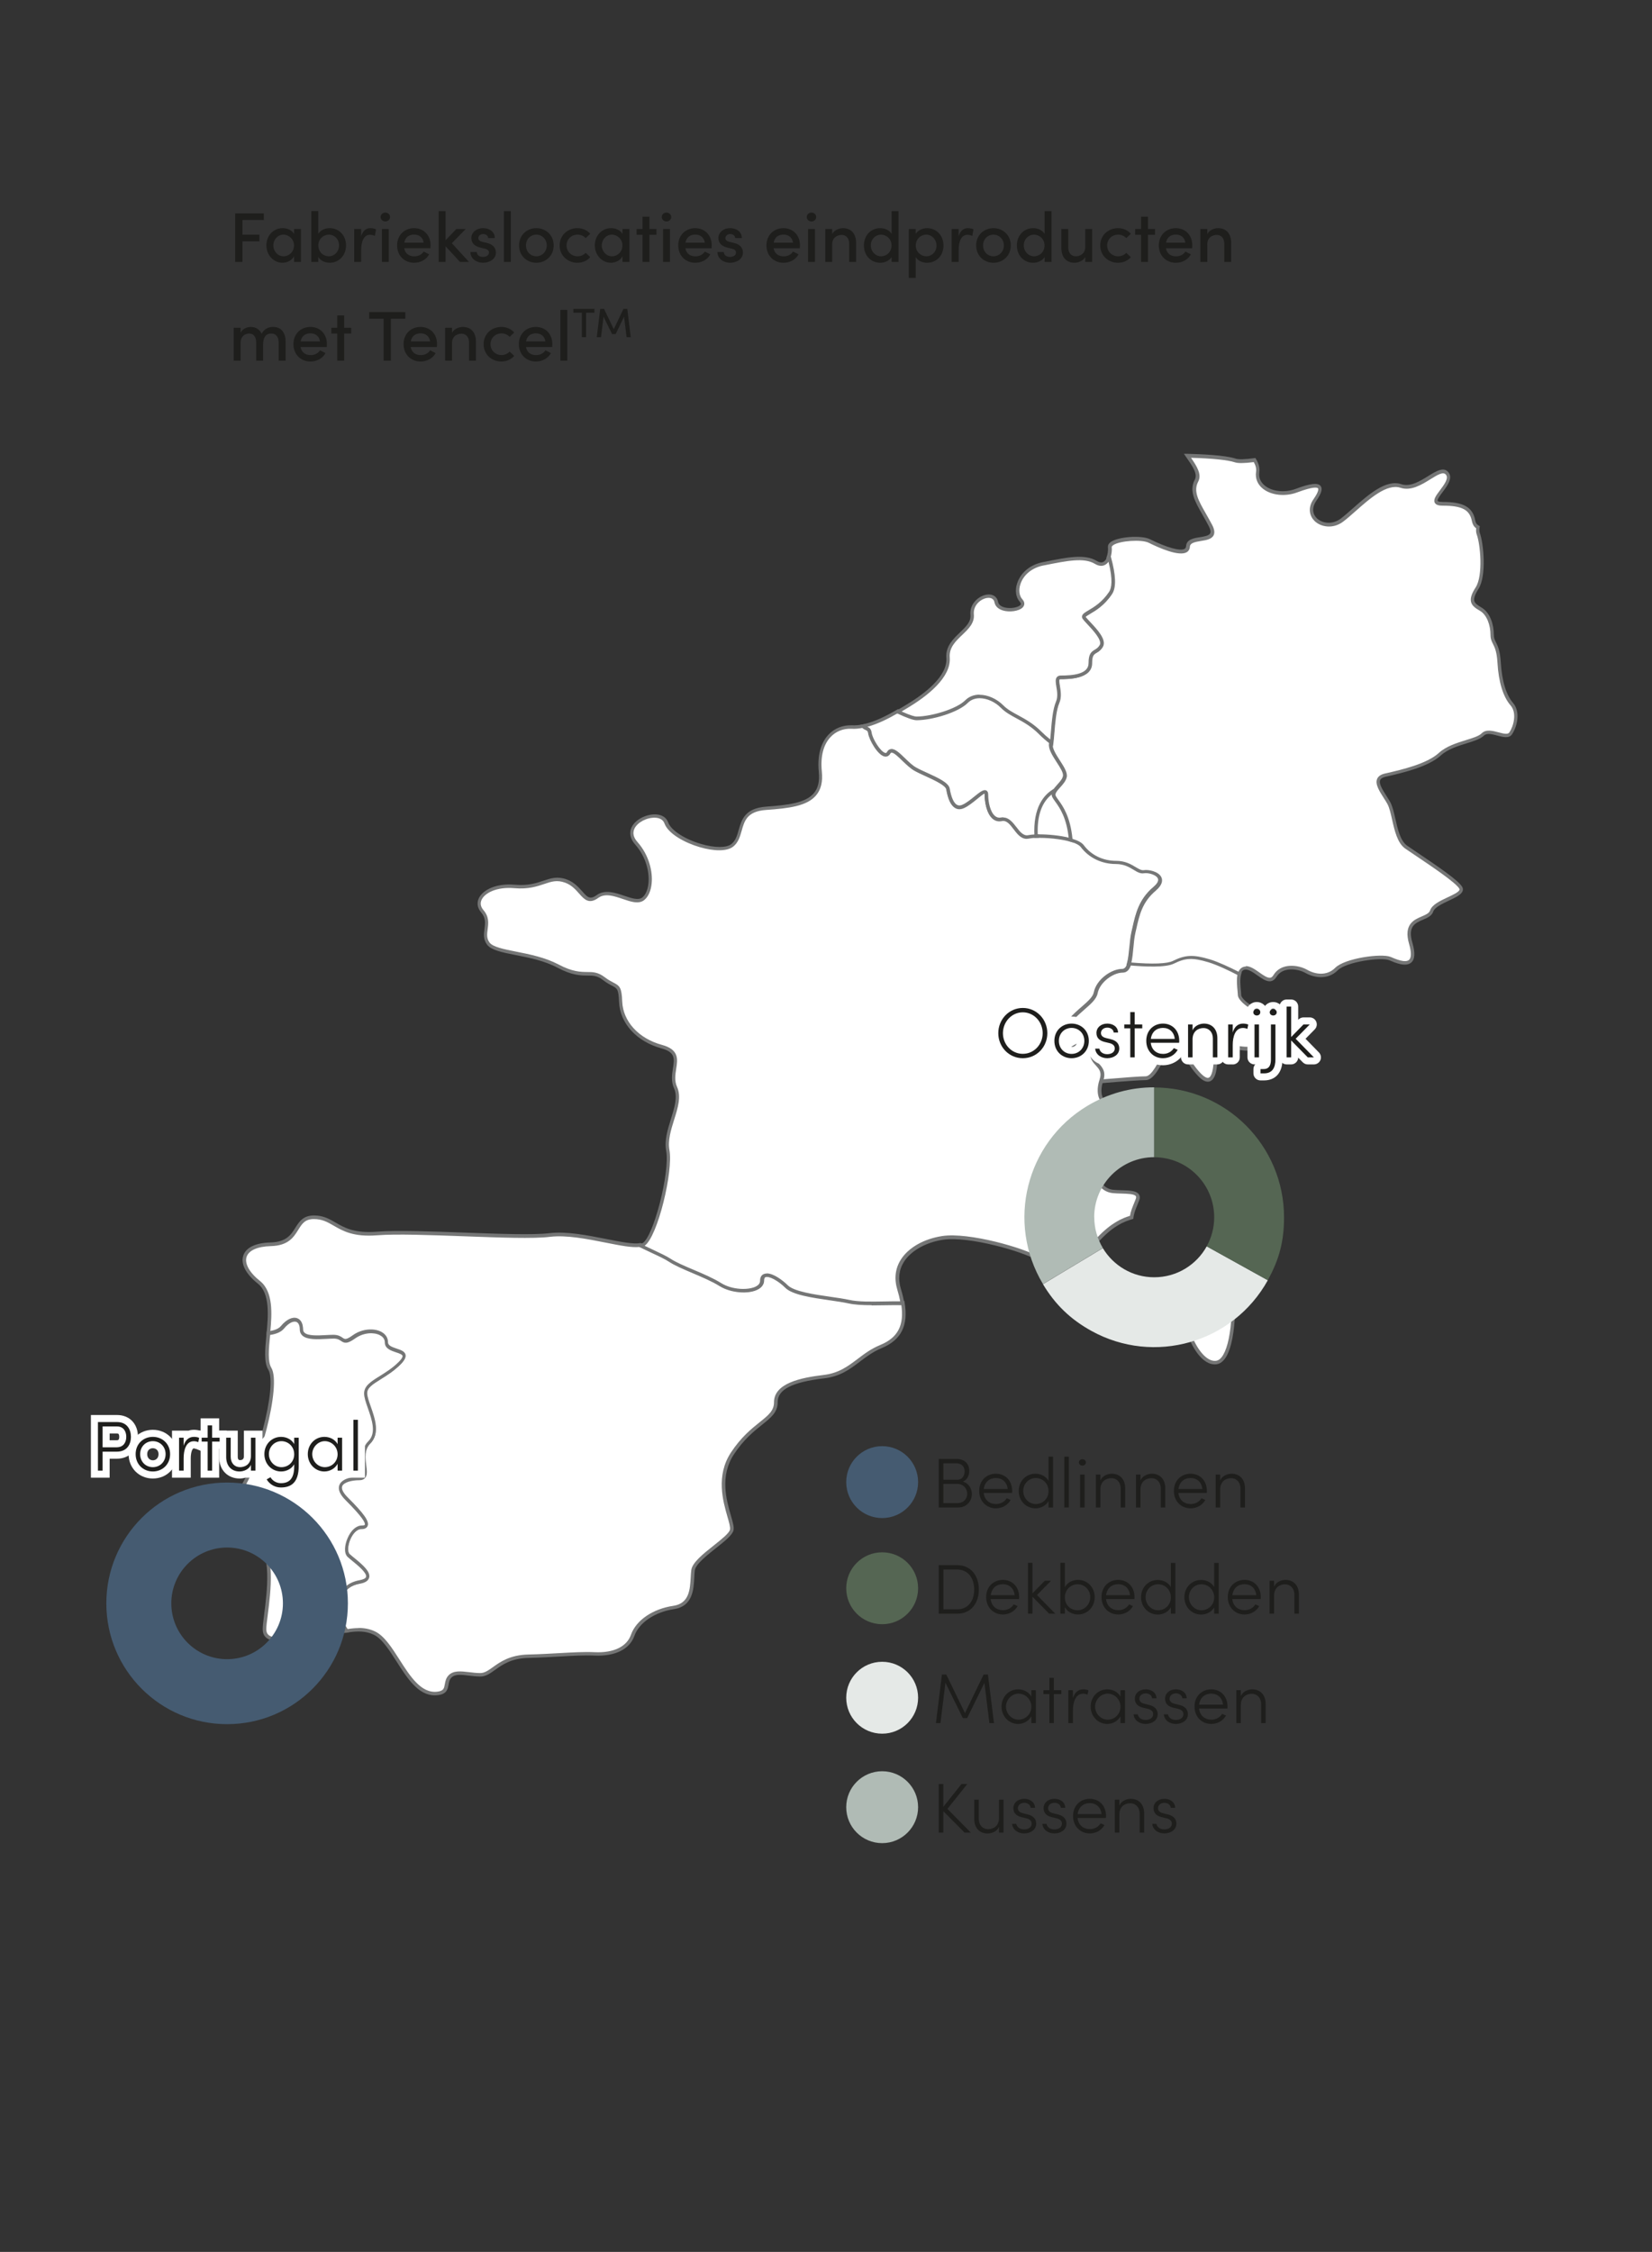 <?xml version="1.0" encoding="UTF-8"?><svg id="a" xmlns="http://www.w3.org/2000/svg" xmlns:xlink="http://www.w3.org/1999/xlink" viewBox="0 0 234.44 319.48"><rect x="0" y="0" width="234.44" height="319.48" fill="#333333" stroke="none"/><defs><style>.h{fill:none;}.i{fill:#fff;}.j{fill:#e5e9e7;}.k{fill:#b0bbb5;}.l{fill:#1e1e1c;}.m{fill:#556653;}.n{fill:#455b71;}.o{fill:#757676;}.p{clip-path:url(#c);}.q{clip-path:url(#b);}.r{clip-path:url(#f);}.s{clip-path:url(#e);}.t{clip-path:url(#d);}.u{clip-path:url(#g);}</style><clipPath id="b"><rect class="h" x="9.83" y="29.95" width="205.53" height="231.54"/></clipPath><clipPath id="c"><rect class="h" x="9.83" y="29.95" width="205.53" height="231.54"/></clipPath><clipPath id="d"><rect class="h" x="9.83" y="29.95" width="205.53" height="231.54"/></clipPath><clipPath id="e"><rect class="h" x="9.83" y="29.95" width="205.53" height="231.54"/></clipPath><clipPath id="f"><rect class="h" x="9.83" y="29.95" width="205.53" height="231.54"/></clipPath><clipPath id="g"><rect class="h" x="9.83" y="29.95" width="205.53" height="231.54"/></clipPath></defs><g class="q"><path class="l" d="M89.02,43.82h-.54l-1.38,2.89-1.38-2.89h-.54l-.49,4.02h.6l.36-2.91,1.21,2.47h.51l1.19-2.47,.36,2.91h.59l-.49-4.02Zm-7.65,0v.55h1.2v3.47h.6v-3.47h1.19v-.55h-2.99Zm-.86,.14h-.98v7.21h.98v-7.21Zm-5.86,4.48c.14-.78,.68-1.15,1.4-1.15s1.25,.42,1.35,1.15h-2.75Zm3.73,.37c0-1.47-1.01-2.43-2.34-2.43s-2.41,.96-2.41,2.44,1.06,2.47,2.41,2.47c.89,0,1.73-.42,2.14-1.2l-.78-.39c-.26,.43-.77,.68-1.32,.68-.75,0-1.31-.39-1.44-1.15h3.72c.01-.15,.02-.29,.02-.42m-7.23,2.48c.76,0,1.41-.31,1.82-.8l-.65-.61c-.27,.3-.68,.49-1.15,.49-.87,0-1.56-.65-1.56-1.54s.69-1.53,1.56-1.53c.47,0,.88,.19,1.15,.49l.65-.61c-.41-.49-1.06-.8-1.82-.8-1.35,0-2.52,.97-2.52,2.45s1.17,2.46,2.52,2.46m-5.48-4.91c-.5,0-1.25,.26-1.52,.84v-.72h-.98v4.67h.98v-2.51c0-.97,.74-1.32,1.35-1.32s1.06,.46,1.06,1.22v2.61h.98v-2.67c.01-1.33-.69-2.12-1.87-2.12m-7.38,2.06c.14-.78,.68-1.15,1.4-1.15s1.25,.42,1.35,1.15h-2.75Zm3.73,.37c0-1.47-1.01-2.43-2.34-2.43s-2.41,.96-2.41,2.44,1.06,2.47,2.41,2.47c.89,0,1.73-.42,2.14-1.2l-.78-.39c-.26,.43-.77,.68-1.32,.68-.75,0-1.31-.39-1.44-1.15h3.72c.01-.15,.02-.29,.02-.42m-9.63-4.53v.94h2.05v5.95h1.03v-5.95h2.05v-.94h-5.13Zm-3.55,2.22v-1.75h-.98v1.75h-.84v.82h.84v3.85h.98v-3.85h1v-.82h-1Zm-6.18,1.94c.14-.78,.68-1.15,1.4-1.15s1.25,.42,1.35,1.15h-2.75Zm3.73,.37c0-1.47-1.01-2.43-2.34-2.43s-2.41,.96-2.41,2.44,1.06,2.47,2.41,2.47c.89,0,1.73-.42,2.14-1.2l-.78-.39c-.26,.43-.77,.68-1.32,.68-.75,0-1.31-.39-1.44-1.15h3.72c0-.15,.02-.29,.02-.42m-7.66-2.43c-.47,0-1.2,.17-1.6,.98-.28-.62-.85-.98-1.53-.98-.63,0-1.25,.33-1.46,.85v-.73h-.98v4.67h.98v-2.51c0-.95,.62-1.34,1.23-1.34s.98,.47,.98,1.23v2.62h.99v-2.33c0-.98,.4-1.53,1.17-1.52,.63,0,1.03,.47,1.03,1.23v2.62h.99v-2.67c0-1.33-.63-2.12-1.8-2.12"/><path class="l" d="M172.85,32.37c-.5,0-1.25,.26-1.52,.84v-.72h-.98v4.67h.98v-2.51c0-.97,.74-1.32,1.35-1.32s1.06,.46,1.06,1.22v2.61h.98v-2.67c.01-1.33-.69-2.12-1.87-2.12m-7.38,2.06c.14-.78,.68-1.15,1.4-1.15s1.25,.42,1.35,1.15h-2.75Zm3.73,.37c0-1.47-1.01-2.43-2.34-2.43s-2.41,.96-2.41,2.44,1.06,2.47,2.41,2.47c.89,0,1.73-.42,2.14-1.2l-.78-.39c-.26,.43-.77,.68-1.32,.68-.75,0-1.31-.39-1.44-1.15h3.72c0-.15,.02-.29,.02-.42m-6.29-2.31v-1.75h-.98v1.75h-.84v.82h.84v3.85h.98v-3.85h1v-.82h-1Zm-4.25,4.79c.76,0,1.41-.31,1.82-.8l-.65-.61c-.27,.3-.68,.49-1.15,.49-.87,0-1.56-.65-1.56-1.54s.69-1.53,1.56-1.53c.47,0,.88,.19,1.15,.49l.65-.61c-.41-.49-1.06-.8-1.82-.8-1.35,0-2.52,.97-2.52,2.45s1.17,2.46,2.52,2.46m-4.65-2.25c0,.97-.74,1.33-1.35,1.33s-1.06-.46-1.06-1.23v-2.64h-.98v2.67c0,1.33,.7,2.12,1.88,2.12,.49,0,1.24-.26,1.51-.83v.71h.98v-4.67h-.98v2.54Zm-7.27,1.33c-.8,0-1.45-.68-1.45-1.55s.65-1.52,1.45-1.52c.72,0,1.49,.58,1.49,1.52s-.7,1.55-1.49,1.55m1.5-3.18c-.31-.53-.96-.81-1.62-.81-1.26,0-2.31,.96-2.31,2.45s1.05,2.46,2.32,2.46c.63,0,1.3-.29,1.61-.82v.7h.98v-7.21h-.98v3.23Zm-7.26,3.18c-.8,0-1.47-.63-1.47-1.54s.67-1.53,1.47-1.53,1.48,.63,1.48,1.53-.68,1.54-1.48,1.54m0,.92c1.33,0,2.46-.98,2.46-2.46s-1.13-2.45-2.46-2.45-2.45,.97-2.45,2.45,1.12,2.46,2.45,2.46m-3.63-4.91c-.6,0-1.07,.35-1.31,1.17v-1.05h-.99v4.67h.99v-1.68c0-1.26,.4-2.17,1.25-2.17,.19,0,.43,.04,.69,.16l.17-.93c-.15-.09-.48-.17-.8-.17m-5.9,3.99c-.72,0-1.49-.58-1.49-1.52s.71-1.55,1.49-1.55,1.45,.67,1.45,1.55-.64,1.52-1.45,1.52m.12-3.99c-.63,0-1.31,.29-1.62,.82v-.7h-.98v6.94h.98v-2.96c.31,.53,.96,.81,1.62,.81,1.27,0,2.32-.96,2.32-2.45s-1.06-2.46-2.32-2.46m-6.54,3.99c-.8,0-1.45-.68-1.45-1.55s.65-1.52,1.45-1.52c.72,0,1.49,.58,1.49,1.52s-.7,1.55-1.49,1.55m1.5-3.18c-.31-.53-.96-.81-1.62-.81-1.26,0-2.31,.96-2.31,2.45s1.05,2.46,2.32,2.46c.63,0,1.3-.29,1.61-.82v.7h.98v-7.21h-.98v3.23Zm-6.91-.81c-.5,0-1.25,.26-1.52,.84v-.72h-.98v4.67h.98v-2.51c0-.97,.74-1.32,1.35-1.32s1.06,.46,1.06,1.22v2.61h.98v-2.67c.01-1.33-.69-2.12-1.87-2.12m-3.97,.12h-.98v4.67h.98v-4.67Zm-.49-1.07c.37,0,.67-.27,.67-.63s-.3-.63-.67-.63-.67,.27-.67,.63,.31,.63,.67,.63m-5.37,3.01c.14-.78,.68-1.15,1.4-1.15s1.25,.42,1.35,1.15h-2.75Zm3.73,.37c0-1.47-1.01-2.43-2.34-2.43s-2.41,.96-2.41,2.44,1.06,2.47,2.41,2.47c.89,0,1.73-.42,2.14-1.2l-.78-.39c-.26,.43-.77,.68-1.32,.68-.75,0-1.31-.39-1.44-1.15h3.72c.01-.15,.02-.29,.02-.42m-9.93,2.48c.96,0,1.84-.54,1.84-1.43,0-.5-.22-1.12-1.22-1.37l-.71-.17c-.29-.07-.56-.23-.56-.52,0-.32,.28-.59,.69-.59,.35,0,.7,.23,.7,.57h.94c0-.98-.86-1.4-1.66-1.4-.97,0-1.66,.63-1.66,1.39,0,.69,.4,1.14,1.27,1.37l.63,.15c.35,.08,.6,.24,.6,.55,0,.35-.33,.62-.87,.62s-.86-.32-.86-.69h-.91c.02,.98,.91,1.52,1.78,1.52m-6.32-2.85c.14-.78,.68-1.15,1.4-1.15s1.25,.42,1.35,1.15h-2.75Zm3.73,.37c0-1.47-1.01-2.43-2.34-2.43s-2.41,.96-2.41,2.44,1.06,2.47,2.41,2.47c.89,0,1.73-.42,2.14-1.2l-.78-.39c-.26,.43-.77,.68-1.32,.68-.75,0-1.31-.39-1.44-1.15h3.72c.01-.15,.02-.29,.02-.42m-5.93-2.31h-.98v4.67h.98v-4.67Zm-.49-1.07c.37,0,.67-.27,.67-.63s-.3-.63-.67-.63-.67,.27-.67,.63,.31,.63,.67,.63m-2.42,1.07v-1.75h-.98v1.75h-.84v.82h.84v3.85h.98v-3.85h1v-.82h-1Zm-5.31,3.87c-.82,0-1.45-.7-1.45-1.54s.63-1.53,1.43-1.53c.75,0,1.5,.63,1.5,1.53s-.7,1.54-1.48,1.54m1.49-3.17c-.3-.53-.94-.82-1.62-.82-1.32,0-2.31,1.06-2.31,2.45s1.05,2.46,2.27,2.46c.72,0,1.36-.37,1.66-.91v.79h.98v-4.67h-.98v.7Zm-6.4,4.09c.76,0,1.41-.31,1.82-.8l-.65-.61c-.27,.3-.68,.49-1.15,.49-.87,0-1.56-.65-1.56-1.54s.69-1.53,1.56-1.53c.47,0,.88,.19,1.15,.49l.65-.61c-.41-.49-1.06-.8-1.82-.8-1.35,0-2.52,.97-2.52,2.45s1.17,2.46,2.52,2.46m-5.83-.92c-.8,0-1.47-.63-1.47-1.54s.67-1.53,1.47-1.53,1.48,.63,1.48,1.53-.68,1.54-1.48,1.54m0,.92c1.33,0,2.46-.98,2.46-2.46s-1.13-2.45-2.46-2.45-2.45,.97-2.45,2.45,1.12,2.46,2.45,2.46m-3.62-7.33h-.98v7.21h.98v-7.21Zm-3.96,7.33c.96,0,1.84-.54,1.84-1.43,0-.5-.22-1.12-1.22-1.37l-.71-.17c-.29-.07-.56-.23-.56-.52,0-.32,.28-.59,.69-.59,.35,0,.7,.23,.7,.57h.94c0-.98-.86-1.4-1.66-1.4-.97,0-1.66,.63-1.66,1.39,0,.69,.4,1.14,1.27,1.37l.63,.15c.35,.08,.6,.24,.6,.55,0,.35-.33,.62-.87,.62s-.86-.32-.86-.69h-.91c.02,.98,.91,1.52,1.78,1.52m-4.41-2.77l1.97-2.02h-1.33l-1.53,1.59v-4.13h-.98v7.21h.98v-2.22l2.04,2.22h1.28l-2.43-2.65Zm-6.75-.08c.14-.78,.68-1.15,1.4-1.15s1.25,.42,1.35,1.15h-2.75Zm3.73,.37c0-1.47-1.01-2.43-2.34-2.43s-2.41,.96-2.41,2.44,1.06,2.47,2.41,2.47c.89,0,1.73-.42,2.14-1.2l-.78-.39c-.26,.43-.77,.68-1.32,.68-.75,0-1.31-.39-1.44-1.15h3.72c0-.15,.02-.29,.02-.42m-5.93-2.31h-.98v4.67h.98v-4.67Zm-.49-1.07c.37,0,.67-.27,.67-.63s-.3-.63-.67-.63-.67,.27-.67,.63,.31,.63,.67,.63m-2.12,.95c-.6,0-1.07,.35-1.31,1.17v-1.05h-.99v4.67h.99v-1.68c0-1.26,.4-2.17,1.25-2.17,.19,0,.43,.04,.69,.16l.17-.93c-.15-.09-.48-.17-.8-.17m-5.9,3.99c-.78,0-1.49-.61-1.49-1.55s.77-1.52,1.49-1.52c.81,0,1.45,.64,1.45,1.52s-.64,1.55-1.45,1.55m.12-3.99c-.66,0-1.31,.28-1.62,.81v-3.23h-.98v7.21h.98v-.7c.31,.53,.99,.82,1.62,.82,1.26,0,2.32-.98,2.32-2.46s-1.05-2.45-2.32-2.45m-6.54,3.99c-.82,0-1.45-.7-1.45-1.54s.63-1.53,1.43-1.53c.75,0,1.5,.63,1.5,1.53s-.7,1.54-1.48,1.54m1.49-3.17c-.3-.53-.94-.82-1.62-.82-1.32,0-2.31,1.06-2.31,2.45s1.05,2.46,2.27,2.46c.72,0,1.36-.37,1.66-.91v.79h.98v-4.67h-.98v.7Zm-4.29-2.92h-4.07v6.89h1.03v-2.92h2.41v-.94h-2.41v-2.09h3.04v-.94Z"/></g><g><path class="l" d="M137.92,211.97c0,.98-.73,1.9-1.95,1.9h-2.75v-6.89h2.5c1.11,0,1.83,.63,1.83,1.7,0,.62-.27,1.26-.91,1.52,.88,.23,1.28,1.05,1.28,1.77Zm-2.21-4.37h-1.83v2.34h1.96c.68,0,1.05-.53,1.05-1.21s-.45-1.13-1.18-1.13Zm.15,5.65c.89,0,1.4-.62,1.4-1.33s-.53-1.4-1.43-1.4h-1.95v2.73h1.98Z"/><path class="l" d="M143.62,211.8h-4.02c.11,1,.81,1.58,1.75,1.58,.64,0,1.21-.31,1.52-.82l.55,.24c-.41,.75-1.21,1.19-2.09,1.19-1.32,0-2.37-.99-2.37-2.47s1.05-2.44,2.37-2.44,2.31,.96,2.31,2.44c0,.09,0,.19-.02,.28Zm-.62-.55c-.09-.97-.76-1.56-1.67-1.56s-1.59,.56-1.72,1.56h3.39Z"/><path class="l" d="M148.8,206.66h.64v7.21h-.64v-.91c-.35,.64-1.08,1.03-1.86,1.03-1.3,0-2.37-1.04-2.37-2.46s1.06-2.45,2.37-2.45c.79,0,1.51,.38,1.86,1.02v-3.44Zm0,4.89c0-1.13-.88-1.86-1.81-1.86-.98,0-1.78,.8-1.78,1.83s.8,1.86,1.78,1.86,1.81-.75,1.81-1.83Z"/><path class="l" d="M151.04,213.87v-7.21h.64v7.21h-.64Z"/><path class="l" d="M153.11,207.48c0-.27,.23-.46,.49-.46,.28,0,.5,.19,.5,.46s-.22,.45-.5,.45c-.26,0-.49-.19-.49-.45Zm.17,6.39v-4.67h.64v4.67h-.64Z"/><path class="l" d="M159.68,211.15v2.72h-.64v-2.69c0-.9-.57-1.47-1.32-1.47s-1.54,.44-1.56,1.57v2.59h-.64v-4.67h.64v.84c.28-.67,1.04-.96,1.62-.96,1.13,0,1.9,.78,1.9,2.07Z"/><path class="l" d="M165.37,211.15v2.72h-.64v-2.69c0-.9-.57-1.47-1.32-1.47s-1.54,.44-1.56,1.57v2.59h-.64v-4.67h.64v.84c.28-.67,1.04-.96,1.62-.96,1.13,0,1.9,.78,1.9,2.07Z"/><path class="l" d="M171.25,211.8h-4.02c.11,1,.81,1.58,1.75,1.58,.64,0,1.21-.31,1.52-.82l.55,.24c-.41,.75-1.21,1.19-2.09,1.19-1.32,0-2.37-.99-2.37-2.47s1.05-2.44,2.37-2.44,2.31,.96,2.31,2.44c0,.09,0,.19-.02,.28Zm-.62-.55c-.09-.97-.76-1.56-1.67-1.56s-1.59,.56-1.72,1.56h3.39Z"/><path class="l" d="M176.68,211.15v2.72h-.64v-2.69c0-.9-.57-1.47-1.32-1.47s-1.54,.44-1.56,1.57v2.59h-.64v-4.67h.64v.84c.28-.67,1.04-.96,1.62-.96,1.13,0,1.9,.78,1.9,2.07Z"/></g><g class="p"><path class="n" d="M125.19,215.37c2.82,0,5.1-2.28,5.1-5.1s-2.28-5.1-5.1-5.1-5.1,2.28-5.1,5.1,2.28,5.1,5.1,5.1"/></g><g><path class="l" d="M135.83,222.05c1.95,0,3.08,1.5,3.08,3.46s-1.13,3.43-3.08,3.43h-2.61v-6.89h2.61Zm0,6.27c1.57,0,2.42-1.22,2.42-2.81s-.85-2.84-2.42-2.84h-1.95v5.65h1.95Z"/><path class="l" d="M144.61,226.86h-4.02c.11,1,.81,1.58,1.75,1.58,.64,0,1.21-.31,1.52-.82l.55,.24c-.41,.75-1.21,1.19-2.09,1.19-1.32,0-2.37-.99-2.37-2.47s1.05-2.44,2.37-2.44,2.31,.96,2.31,2.44c0,.09,0,.19-.02,.28Zm-.62-.55c-.09-.97-.76-1.56-1.67-1.56s-1.59,.56-1.72,1.56h3.39Z"/><path class="l" d="M149.75,228.93h-.87l-2.36-2.4v2.4h-.64v-7.21h.64v4.33l1.75-1.79h.89l-2,2.03,2.59,2.64Z"/><path class="l" d="M155.35,226.59c0,1.42-1.06,2.46-2.37,2.46-.78,0-1.52-.4-1.86-1.04v.92h-.64v-7.21h.64v3.45c.35-.64,1.07-1.03,1.86-1.03,1.31,0,2.37,1.03,2.37,2.45Zm-.63,0c0-1.03-.8-1.83-1.79-1.83-.93,0-1.81,.73-1.81,1.86s.84,1.83,1.81,1.83,1.79-.82,1.79-1.86Z"/><path class="l" d="M160.98,226.86h-4.02c.11,1,.81,1.58,1.75,1.58,.64,0,1.21-.31,1.52-.82l.55,.24c-.41,.75-1.21,1.19-2.09,1.19-1.32,0-2.37-.99-2.37-2.47s1.05-2.44,2.37-2.44,2.31,.96,2.31,2.44c0,.09,0,.19-.02,.28Zm-.62-.55c-.09-.97-.76-1.56-1.67-1.56s-1.59,.56-1.72,1.56h3.39Z"/><path class="l" d="M166.16,221.73h.64v7.21h-.64v-.91c-.35,.64-1.08,1.03-1.86,1.03-1.3,0-2.37-1.04-2.37-2.46s1.06-2.45,2.37-2.45c.79,0,1.51,.38,1.86,1.02v-3.44Zm0,4.89c0-1.13-.88-1.86-1.81-1.86-.98,0-1.78,.8-1.78,1.83s.8,1.86,1.78,1.86,1.81-.75,1.81-1.83Z"/><path class="l" d="M172.31,221.73h.64v7.21h-.64v-.91c-.35,.64-1.08,1.03-1.86,1.03-1.3,0-2.37-1.04-2.37-2.46s1.06-2.45,2.37-2.45c.79,0,1.51,.38,1.86,1.02v-3.44Zm0,4.89c0-1.13-.88-1.86-1.81-1.86-.98,0-1.78,.8-1.78,1.83s.8,1.86,1.78,1.86,1.81-.75,1.81-1.83Z"/><path class="l" d="M178.9,226.86h-4.02c.11,1,.81,1.58,1.75,1.58,.64,0,1.21-.31,1.52-.82l.55,.24c-.41,.75-1.21,1.19-2.09,1.19-1.32,0-2.37-.99-2.37-2.47s1.05-2.44,2.37-2.44,2.31,.96,2.31,2.44c0,.09,0,.19-.02,.28Zm-.62-.55c-.09-.97-.76-1.56-1.67-1.56s-1.59,.56-1.72,1.56h3.39Z"/><path class="l" d="M184.33,226.21v2.72h-.64v-2.69c0-.9-.57-1.47-1.32-1.47s-1.54,.44-1.56,1.57v2.59h-.64v-4.67h.64v.84c.28-.67,1.04-.96,1.62-.96,1.13,0,1.9,.78,1.9,2.07Z"/></g><g class="t"><path class="m" d="M125.19,230.43c2.82,0,5.1-2.28,5.1-5.1s-2.28-5.1-5.1-5.1-5.1,2.28-5.1,5.1,2.28,5.1,5.1,5.1"/></g><g><path class="l" d="M141.06,244.46h-.65l-.71-5.71-2.45,5h-.61l-2.47-5.02-.71,5.73h-.64l.85-6.89h.62l2.65,5.47,2.65-5.47h.61l.86,6.89Z"/><path class="l" d="M146.36,239.79h.64v4.67h-.64v-.97c-.34,.64-1.06,1.09-1.89,1.09-1.27,0-2.34-1.07-2.34-2.46s1.03-2.45,2.36-2.45c.8,0,1.52,.39,1.87,1.03v-.91Zm0,2.35c0-1.09-.88-1.86-1.82-1.86s-1.78,.84-1.78,1.84,.8,1.85,1.79,1.85,1.81-.78,1.81-1.83Z"/><path class="l" d="M150.62,239.79v.55h-1.07v4.12h-.63v-4.12h-.85v-.55h.85v-1.75h.63v1.75h1.07Z"/><path class="l" d="M154.46,239.81l-.12,.61c-.24-.1-.46-.13-.63-.13-1.11,0-1.45,1.26-1.45,2.41v1.76h-.65v-4.67h.65v1.14c.23-.79,.73-1.26,1.46-1.26,.26,0,.56,.05,.74,.14Z"/><path class="l" d="M159.01,239.79h.64v4.67h-.64v-.97c-.34,.64-1.06,1.09-1.89,1.09-1.27,0-2.34-1.07-2.34-2.46s1.03-2.45,2.36-2.45c.8,0,1.52,.39,1.87,1.03v-.91Zm0,2.35c0-1.09-.88-1.86-1.82-1.86s-1.78,.84-1.78,1.84,.8,1.85,1.79,1.85,1.81-.78,1.81-1.83Z"/><path class="l" d="M160.87,243.22h.59c.07,.39,.43,.79,1.11,.79s1.08-.35,1.08-.82c0-.38-.26-.63-.74-.75l-.67-.16c-.66-.16-1.19-.5-1.19-1.28s.65-1.33,1.54-1.33c.78,0,1.5,.43,1.53,1.27h-.62c-.03-.42-.44-.7-.9-.7-.54,0-.91,.33-.91,.77s.38,.63,.72,.71l.69,.17c.91,.22,1.19,.77,1.19,1.31,0,.83-.75,1.38-1.72,1.38-.81,0-1.62-.47-1.7-1.36Z"/><path class="l" d="M165.16,243.22h.59c.07,.39,.43,.79,1.11,.79s1.08-.35,1.08-.82c0-.38-.26-.63-.74-.75l-.67-.16c-.66-.16-1.19-.5-1.19-1.28s.65-1.33,1.54-1.33c.78,0,1.5,.43,1.53,1.27h-.62c-.03-.42-.44-.7-.9-.7-.54,0-.91,.33-.91,.77s.38,.63,.72,.71l.69,.17c.91,.22,1.19,.77,1.19,1.31,0,.83-.75,1.38-1.72,1.38-.81,0-1.62-.47-1.7-1.36Z"/><path class="l" d="M174.18,242.39h-4.02c.11,1,.81,1.58,1.75,1.58,.64,0,1.21-.31,1.52-.82l.55,.24c-.41,.75-1.21,1.19-2.09,1.19-1.32,0-2.37-.99-2.37-2.47s1.05-2.44,2.37-2.44,2.31,.96,2.31,2.44c0,.09,0,.19-.02,.28Zm-.62-.55c-.09-.97-.76-1.56-1.67-1.56s-1.59,.56-1.72,1.56h3.39Z"/><path class="l" d="M179.61,241.74v2.72h-.64v-2.69c0-.9-.57-1.47-1.32-1.47s-1.54,.44-1.56,1.57v2.59h-.64v-4.67h.64v.84c.28-.67,1.04-.96,1.62-.96,1.13,0,1.9,.78,1.9,2.07Z"/></g><g class="s"><path class="j" d="M125.19,245.96c2.82,0,5.1-2.28,5.1-5.1s-2.28-5.1-5.1-5.1-5.1,2.28-5.1,5.1,2.28,5.1,5.1,5.1"/><g><path class="l" d="M137.77,259.99h-.89l-3.01-3.03v3.03h-.65v-6.89h.65v3.24l2.58-3.24h.82l-2.82,3.53,3.32,3.36Z"/><path class="l" d="M141.77,255.33h.64v4.67h-.64v-.82c-.28,.66-1.04,.94-1.62,.94-1.13,0-1.9-.78-1.89-2.07v-2.72h.64v2.71c0,.9,.56,1.47,1.32,1.47s1.54-.44,1.55-1.57v-2.61Z"/><path class="l" d="M143.63,258.75h.59c.07,.39,.43,.79,1.11,.79s1.08-.35,1.08-.82c0-.38-.26-.63-.74-.75l-.67-.16c-.66-.16-1.19-.5-1.19-1.28s.65-1.33,1.54-1.33c.78,0,1.5,.43,1.53,1.27h-.62c-.03-.42-.44-.7-.9-.7-.54,0-.91,.33-.91,.77s.38,.63,.72,.71l.69,.17c.91,.22,1.19,.77,1.19,1.31,0,.83-.75,1.38-1.72,1.38-.81,0-1.62-.47-1.7-1.36Z"/><path class="l" d="M147.92,258.75h.59c.07,.39,.43,.79,1.11,.79s1.08-.35,1.08-.82c0-.38-.26-.63-.74-.75l-.67-.16c-.66-.16-1.19-.5-1.19-1.28s.65-1.33,1.54-1.33c.78,0,1.5,.43,1.53,1.27h-.62c-.03-.42-.44-.7-.9-.7-.54,0-.91,.33-.91,.77s.38,.63,.72,.71l.69,.17c.91,.22,1.19,.77,1.19,1.31,0,.83-.75,1.38-1.72,1.38-.81,0-1.62-.47-1.7-1.36Z"/><path class="l" d="M156.94,257.92h-4.02c.11,1,.81,1.58,1.75,1.58,.64,0,1.21-.31,1.52-.82l.55,.24c-.41,.75-1.21,1.19-2.09,1.19-1.32,0-2.37-.99-2.37-2.47s1.05-2.44,2.37-2.44,2.31,.96,2.31,2.44c0,.09,0,.19-.02,.28Zm-.62-.55c-.09-.97-.76-1.56-1.67-1.56s-1.59,.56-1.72,1.56h3.39Z"/><path class="l" d="M162.37,257.27v2.72h-.64v-2.69c0-.9-.57-1.47-1.32-1.47s-1.54,.44-1.56,1.57v2.59h-.64v-4.67h.64v.84c.28-.67,1.04-.96,1.62-.96,1.13,0,1.9,.78,1.9,2.07Z"/><path class="l" d="M163.52,258.75h.59c.07,.39,.43,.79,1.11,.79s1.08-.35,1.08-.82c0-.38-.26-.63-.74-.75l-.67-.16c-.66-.16-1.19-.5-1.19-1.28s.65-1.33,1.54-1.33c.78,0,1.5,.43,1.53,1.27h-.62c-.03-.42-.44-.7-.9-.7-.54,0-.91,.33-.91,.77s.38,.63,.72,.71l.69,.17c.91,.22,1.19,.77,1.19,1.31,0,.83-.75,1.38-1.72,1.38-.81,0-1.62-.47-1.7-1.36Z"/></g><path class="k" d="M125.19,261.49c2.82,0,5.1-2.29,5.1-5.1s-2.28-5.1-5.1-5.1-5.1,2.28-5.1,5.1,2.28,5.1,5.1,5.1"/><path class="i" d="M179.71,143.18c-1.49,.66-3.8-1.33-3.8-1.99,0-.46-.31-2.11,0-3.14-1.23-.63-2.99-1.49-4.3-1.88-2.2-.66-3.31-.66-5.07,.22-1.12,.57-4.22,.41-6.32,.22-.19,.66-.48,1.11-1.01,1.11-1.49,0-3.47,1.49-3.8,3.15-.33,1.65-3.8,2.98-4.79,5.96-.99,2.98-.49,4.31,.99,2.48,1.49-1.82,3.31-1.15,3.31,.33s1.98,1.65,1.32,3.64c0,.04,0,.08-.02,.12,2.26-.19,5.4-.44,6.36-.44,1.54,0,3.08-4.86,3.74-5.3,.66-.44,2.43,3.53,4.19,5.08,1.76,1.54,1.98-1.33,1.98-2.65s1.54-1.77,2.65-1.54c1.1,.22,3.53,.66,3.53-.89s1.32-.88,2.2-.88,1.11-1.77,1.11-1.77l1.44-1.35c-1.17-.6-2.54-1-3.7-.48"/><path class="o" d="M155.88,153.68l.12-.45c.34-1.02-.07-1.47-.54-1.99-.37-.4-.79-.86-.79-1.59,0-.54-.27-.95-.72-1.12-.51-.18-1.34-.03-2.14,.94-.64,.79-1.17,1.07-1.56,.86-.81-.44-.18-2.65,.13-3.57,.57-1.72,1.95-2.92,3.05-3.88,.86-.75,1.6-1.4,1.73-2.05,.37-1.86,2.52-3.35,4.05-3.35,.24,0,.54-.1,.77-.92l.06-.2,.21,.02c3.17,.29,5.37,.22,6.19-.19,1.78-.89,2.91-.94,5.25-.23,1.32,.4,3.09,1.25,4.34,1.9l.18,.1-.06,.2c-.22,.72-.11,1.83-.04,2.5,.02,.25,.04,.45,.04,.57,0,.17,.42,.76,1.23,1.28,.4,.26,1.43,.83,2.22,.48h0c1.05-.47,2.37-.3,3.92,.48l.32,.16-1.64,1.53c-.07,.42-.37,1.9-1.34,1.9-.22,0-.46-.04-.69-.07-.42-.07-.86-.13-1.06,.04-.13,.11-.19,.33-.19,.66,0,.41-.14,.74-.43,.97-.72,.59-2.12,.42-3.4,.16-.69-.14-1.46,0-1.91,.38-.29,.24-.43,.54-.43,.92,0,1.29-.17,2.9-.99,3.27-.4,.18-.88,.04-1.41-.43-.85-.75-1.68-2.01-2.41-3.13-.53-.8-1.25-1.9-1.5-1.93-.15,.11-.53,.89-.86,1.58-.82,1.67-1.83,3.76-2.99,3.76-.73,0-2.8,.14-6.34,.44l-.36,.03Zm-2.34-5.72c.21,0,.4,.04,.57,.09,.65,.23,1.06,.84,1.06,1.59,0,.54,.3,.87,.66,1.26,.47,.52,1.01,1.1,.72,2.22,3.34-.28,5.31-.42,6.03-.42,.85,0,1.87-2.09,2.54-3.48,.51-1.05,.79-1.6,1.06-1.78,.1-.07,.22-.09,.35-.07,.46,.09,.94,.8,1.82,2.14,.71,1.09,1.52,2.32,2.32,3.03,.26,.22,.62,.47,.88,.35,.42-.19,.69-1.3,.69-2.81,0-.53,.21-.98,.62-1.31,.65-.53,1.64-.62,2.33-.48,.64,.13,2.34,.46,2.98-.06,.17-.14,.25-.33,.25-.59,0-.49,.12-.83,.37-1.04,.38-.33,.96-.24,1.47-.16,.22,.03,.43,.07,.61,.07,.54,0,.81-1.15,.86-1.55v-.09l1.25-1.16c-1.27-.58-2.33-.69-3.16-.32h0c-.72,.32-1.7,.13-2.69-.51-.73-.47-1.46-1.21-1.46-1.7,0-.11-.02-.29-.04-.52-.07-.69-.17-1.7,0-2.49-1.22-.63-2.86-1.41-4.08-1.78-2.22-.67-3.22-.63-4.88,.2-1.12,.56-3.98,.46-6.25,.26-.13,.41-.45,1.09-1.19,1.09-1.34,0-3.24,1.36-3.56,2.95-.16,.82-.97,1.52-1.89,2.33-1.11,.97-2.38,2.07-2.91,3.67-.67,2.01-.53,2.89-.37,2.98,.06,.03,.36-.03,.93-.74,.72-.88,1.5-1.19,2.12-1.19Z"/><path class="i" d="M128.1,184.81c-2.65-.05-5.6,.23-7.63-.22-2.4-.54-7.48-.8-8.82-2.14-1.34-1.34-3.48-2.41-3.48-.8s-3.74,1.87-5.88,.54c-2.13-1.34-5.61-2.41-7.22-3.47-.84-.56-2.57-1.28-4.22-2.1-2.23,.43-8.62-1.92-12.85-1.41-4.5,.55-18.89-.66-24.49-.22-5.6,.44-5.93-2.3-9-2.3s-1.75,3.73-6.15,3.84c-4.39,.12-4.83,2.86-1.64,5.39,1.81,1.43,1.6,4.48,1.34,7.26,.91-.12,1.58-.37,1.97-.83,1.34-1.61,2.68-1.34,2.68,.26s2.94,1.07,4.54,1.07,1.07,1.34,2.94,0c1.87-1.33,4.54-.8,4.54,.8s4.01,.8,1.87,2.94c-2.14,2.14-4.81,2.67-4.81,4.28s2.4,5.08,.53,6.95c-1.87,1.87,.54,5.08-1.33,5.08s-4.01,.79-1.87,2.94c2.14,2.14,3.74,4.01,2.14,4.01s-2.67,3.21-1.88,4.01c.8,.8,4.54,3.21,1.6,3.75-2.94,.54-2.94,2.94-2.94,4.54,0,.59,.47,1.5,1.08,2.42,1.37-.25,2.72-.29,3.95,.29,3.07,1.43,4.85,9.09,9,8.57,1.76-.22,.88-1.54,1.76-2.42,.88-.88,2.52-.22,4.28-.22s2.63-2.53,6.8-2.64c4.17-.11,6.81-.44,9.44-.33,2.64,.11,4.72-.77,5.38-2.64,.66-1.86,2.86-3.51,5.82-3.95,2.96-.44,2.53-3.52,2.74-5.27,.22-1.76,5.16-4.4,5.49-5.72,.33-1.32-2.86-6.37,.11-10.88,2.97-4.51,6.15-4.72,6.15-7.25,0-2.32,3.07-3.19,6.81-3.63,3.73-.43,4.94-2.96,8.13-4.28,2.67-1.11,3.62-3.08,3.08-6.22"/><path class="o" d="M61.69,240.52c-2.35,0-3.91-2.44-5.42-4.81-1.07-1.68-2.08-3.26-3.27-3.81-1.02-.48-2.19-.56-3.8-.27l-.16,.03-.09-.14c-.75-1.14-1.12-1.98-1.12-2.56,0-1.58,0-4.21,3.14-4.79,.52-.1,.84-.26,.89-.47,.14-.56-1.21-1.67-1.94-2.26-.29-.24-.54-.44-.69-.59-.53-.53-.37-1.72,0-2.61,.48-1.14,1.25-1.83,2.06-1.83,.25,0,.37-.05,.39-.1,.1-.25-.28-1.06-2.71-3.48-.84-.84-1.13-1.57-.88-2.18,.36-.87,1.75-1.18,2.93-1.18,.29,0,.37-.09,.4-.12,.18-.21,.11-.76,.03-1.34-.14-1.05-.32-2.5,.72-3.55,1.16-1.16,.51-3.04-.07-4.69-.29-.82-.53-1.53-.53-2.08,0-1.08,.98-1.69,2.22-2.47,.84-.53,1.79-1.12,2.66-1.99,.55-.55,.57-.8,.55-.88-.05-.2-.51-.36-.91-.49-.7-.24-1.58-.53-1.58-1.39,0-.56-.38-.87-.71-1.04-.81-.42-2.25-.4-3.44,.44-1.15,.82-1.52,.74-2.05,.38-.24-.16-.48-.33-1.04-.33-.3,0-.65,.02-1.01,.04-1.29,.07-2.75,.15-3.42-.48-.24-.22-.36-.52-.36-.87,0-.56-.18-.94-.49-1.06-.35-.13-1,.06-1.74,.95-.41,.5-1.09,.79-2.14,.92l-.31,.04,.03-.31c.22-2.38,.53-5.64-1.24-7.04-1.71-1.36-2.46-2.81-2.06-3.99,.38-1.14,1.75-1.79,3.86-1.85,2.25-.06,2.9-1.09,3.52-2.08,.54-.86,1.1-1.75,2.64-1.75,1.33,0,2.18,.49,3.07,1.01,1.26,.73,2.68,1.55,5.91,1.29,2.74-.22,7.61-.04,12.31,.13,4.86,.18,9.88,.36,12.17,.08,2.38-.29,5.38,.31,8.03,.83,2.07,.41,3.86,.76,4.8,.58l.08-.02,.08,.04c.59,.29,1.18,.57,1.75,.83,1.04,.49,1.94,.91,2.5,1.28,.76,.5,1.97,1.02,3.25,1.56,1.4,.59,2.84,1.21,3.96,1.91,1.55,.96,3.89,1.02,4.95,.44,.36-.2,.54-.46,.54-.76,0-.63,.29-.88,.54-.98,.91-.38,2.51,.75,3.37,1.61,.89,.89,3.76,1.31,6.07,1.64,.99,.14,1.92,.28,2.62,.43,1.35,.3,3.12,.26,4.99,.23,.85-.02,1.74-.03,2.58-.02h.21l.04,.21c.56,3.28-.46,5.34-3.23,6.49-1.25,.52-2.21,1.24-3.13,1.94-1.42,1.08-2.77,2.09-5.06,2.36-4.56,.54-6.59,1.58-6.59,3.38,0,1.44-.93,2.18-2.21,3.2-1.15,.92-2.59,2.07-3.99,4.19-2.04,3.1-1.08,6.46-.44,8.69,.28,.97,.48,1.66,.37,2.11-.17,.67-1.24,1.53-2.48,2.51-1.36,1.08-2.9,2.31-3.01,3.17-.04,.29-.05,.62-.07,.97-.09,1.74-.22,4.12-2.88,4.52-2.7,.4-4.96,1.92-5.62,3.79-.67,1.91-2.74,2.92-5.62,2.8-1.54-.07-3.11,.03-4.93,.13-1.3,.07-2.77,.16-4.5,.2-2.43,.06-3.71,.97-4.72,1.7-.7,.5-1.31,.94-2.09,.94-.58,0-1.12-.07-1.65-.13-1.04-.13-1.94-.24-2.45,.28-.29,.29-.35,.64-.42,1.02-.11,.62-.24,1.32-1.49,1.47-.15,.02-.29,.03-.44,.03Zm-10.82-9.56c.89,0,1.64,.16,2.34,.49,1.32,.62,2.37,2.26,3.48,4,1.52,2.38,3.09,4.84,5.38,4.55,.89-.11,.95-.47,1.06-1.07,.07-.41,.16-.88,.56-1.28,.69-.68,1.74-.55,2.87-.42,.52,.06,1.05,.13,1.59,.13,.62,0,1.14-.37,1.8-.84,1.02-.73,2.41-1.73,5-1.79,1.72-.04,3.19-.13,4.48-.2,1.83-.1,3.42-.2,4.98-.13,2.66,.12,4.54-.78,5.13-2.47,.73-2.07,3.1-3.68,6.02-4.11,2.26-.34,2.36-2.31,2.46-4.05,.02-.36,.04-.71,.08-1.01,.13-1.07,1.69-2.31,3.19-3.5,1.07-.85,2.18-1.73,2.3-2.24,.08-.32-.12-1.03-.36-1.85-.62-2.17-1.67-5.8,.5-9.1,1.44-2.19,2.91-3.36,4.09-4.31,1.21-.97,2.02-1.61,2.02-2.81,0-2.7,3.76-3.49,7.03-3.88,2.16-.25,3.45-1.23,4.82-2.26,.95-.72,1.92-1.46,3.24-2,2.5-1.03,3.42-2.81,2.97-5.74-.77,0-1.58,0-2.36,.02-1.9,.04-3.7,.07-5.11-.24-.69-.15-1.61-.29-2.59-.43-2.51-.36-5.35-.77-6.35-1.78-1-1-2.32-1.71-2.82-1.5-.06,.02-.23,.09-.23,.52,0,.49-.28,.91-.8,1.2-1.33,.74-3.88,.53-5.46-.45-1.08-.68-2.51-1.28-3.89-1.87-1.3-.55-2.53-1.08-3.33-1.61-.53-.35-1.41-.77-2.43-1.24-.54-.25-1.12-.52-1.69-.8-1.05,.17-2.84-.19-4.91-.6-2.61-.52-5.57-1.1-7.87-.82-2.33,.29-7.15,.11-12.25-.08-4.69-.17-9.54-.35-12.25-.14-3.39,.27-4.88-.6-6.2-1.36-.88-.51-1.63-.94-2.82-.94-1.27,0-1.68,.67-2.21,1.52-.66,1.06-1.41,2.26-3.93,2.32-1.85,.05-3.09,.6-3.4,1.51-.32,.95,.39,2.24,1.9,3.44,1.9,1.51,1.69,4.7,1.46,7.16,.73-.13,1.22-.36,1.5-.7,.78-.93,1.63-1.34,2.3-1.1,.52,.19,.82,.75,.82,1.53,0,.21,.07,.38,.2,.51,.51,.49,1.92,.41,3.05,.35,.38-.02,.73-.04,1.04-.04,.71,0,1.06,.24,1.32,.42,.32,.22,.48,.34,1.47-.38,1.35-.96,3.02-.97,3.96-.48,.63,.33,.98,.85,.98,1.48,0,.47,.49,.67,1.24,.92,.58,.19,1.13,.38,1.24,.85,.09,.37-.13,.79-.68,1.35-.91,.91-1.88,1.52-2.75,2.06-1.15,.72-1.99,1.24-1.99,2.05,0,.47,.25,1.17,.5,1.91,.6,1.71,1.34,3.83-.05,5.21-.88,.88-.71,2.12-.58,3.13,.1,.73,.18,1.36-.15,1.74-.17,.19-.43,.29-.77,.29-1.05,0-2.22,.27-2.47,.87-.21,.51,.3,1.17,.77,1.64,2.31,2.31,3.08,3.4,2.82,4.02-.11,.27-.4,.41-.85,.41-.71,0-1.29,.79-1.6,1.52-.36,.86-.4,1.76-.1,2.06,.14,.14,.38,.33,.65,.56,1.28,1.04,2.31,1.97,2.11,2.78-.11,.42-.53,.69-1.29,.83-2.73,.5-2.73,2.69-2.73,4.29,0,.31,.17,.93,.95,2.15,.58-.1,1.11-.15,1.6-.15Z"/><path class="i" d="M174.15,179.47c-1.21-.11-1.54,2.09-4.61,3.95-3.07,1.86,.03,10.3,3.07,9.88,3.19-.44,2.74-13.73,1.54-13.84m-11.75-55.9c-.99,.16-1.81-1.32-3.95-1.32s-3.79-.99-4.78-2.3c-.99-1.32-6.09-1.65-7.74-1.32-1.65,.33-2.14-2.81-3.79-2.47-1.65,.33-2.14-2.14-2.14-3.46s-1.81,.99-3.29,1.64c-1.48,.66-1.98-1.48-2.14-2.47-.17-.99-3.13-1.97-4.61-2.8-1.48-.82-3.13-3.46-3.79-2.3-.66,1.15-2.47-1.65-2.63-2.8-.11-.77-.62-.53-.95-.99-.57,.11-1.13,.18-1.68,.16-2.64-.11-4.94,1.98-4.5,6.37,.44,4.4-3.19,4.83-7.69,5.16-4.5,.33-2.96,3.85-4.83,5.27-1.87,1.43-8.46-.77-9.33-3.19s-6.8,0-4.28,2.85c2.53,2.85,2.42,6.81,.99,7.91-1.43,1.1-4.5-1.75-6.48-.33-1.98,1.43-2.09-1.32-4.5-2.19-2.42-.88-3.41,1.1-7.25,.77-3.84-.33-6.04,1.86-4.61,3.51,1.42,1.64-.22,3.18,.88,4.61,1.1,1.42,6.15,1.2,9.88,3.18,3.74,1.98,4.61,.33,6.48,1.76,1.87,1.43,2.31,.55,2.41,3.29,.11,2.74,2.2,5.38,5.82,6.37,3.62,.98,.88,3.4,1.98,5.81,1.1,2.41-1.65,5.93-1.1,8.89,.55,2.97-1.76,12.52-3.51,13.4-.11,.05-.29,.06-.44,.09,1.65,.82,3.38,1.54,4.22,2.1,1.61,1.07,5.08,2.13,7.21,3.47,2.14,1.33,5.88,1.07,5.88-.54s2.14-.54,3.47,.8c1.33,1.34,6.41,1.6,8.82,2.14,2.03,.45,4.98,.16,7.63,.22-.1-.6-.24-1.22-.45-1.91-1.32-4.28,2.52-6.81,6.14-7.36,3.62-.55,11.53,1.64,13.62,2.96,2.08,1.32,4.94,.99,8.56-2.85,1.83-1.94,3.32-2.65,4.65-3.03,.1-.86,.54-1.75,.83-2.51,.5-1.32-1.81-.99-3.46-1.15-1.65-.16-2.8-1.81-1.65-3.62,1.15-1.81-.99-1.98-2.14-3.79-1.15-1.81,.49-1.32,1.48-1.81,.99-.5,2.31-2.47,1.48-2.96-.82-.5-1.48-1.65-.82-3.63,.66-1.98-1.32-2.14-1.32-3.62s-1.81-2.14-3.29-.33c-1.48,1.81-1.98,.5-.99-2.46,.99-2.97,4.45-4.29,4.78-5.93,.33-1.65,2.31-3.13,3.79-3.13s1.15-3.46,1.65-5.6c.49-2.14,.82-4.29,2.96-6.09,2.14-1.81-.49-2.64-1.48-2.47"/><path class="o" d="M172.39,193.57c-1.61,0-3.05-2.02-3.79-4.12-.83-2.36-.91-5.21,.81-6.25,1.57-.96,2.42-2.01,3.03-2.77,.6-.75,1.02-1.29,1.74-1.22h0c.91,.08,1.09,3.47,1.12,4.93,.02,.92,.14,9.02-2.65,9.41-.09,.01-.17,.02-.26,.02Zm1.68-13.86c-.39,0-.69,.35-1.24,1.04-.64,.79-1.51,1.88-3.16,2.89-1.48,.9-1.37,3.48-.6,5.65,.69,1.95,2.12,3.96,3.51,3.77,.76-.1,1.39-1.21,1.79-3.11,.84-4.06,.34-9.82-.25-10.23-.01,0-.03,0-.05,0Zm-50.38,5.46c-1.22,0-2.36-.05-3.31-.26-.69-.15-1.61-.29-2.59-.43-2.51-.36-5.35-.77-6.35-1.78-1-1-2.32-1.71-2.82-1.5-.06,.02-.23,.09-.23,.52,0,.49-.28,.91-.8,1.2-1.33,.74-3.88,.53-5.46-.45-1.08-.68-2.51-1.28-3.89-1.87-1.3-.55-2.53-1.08-3.33-1.61-.53-.35-1.41-.77-2.43-1.24-.57-.27-1.17-.55-1.76-.84l-.68-.34,.75-.13s.1-.01,.15-.02c.08-.01,.18-.02,.22-.04,1.54-.77,3.95-10.09,3.38-13.13-.27-1.46,.21-3.01,.68-4.51,.5-1.61,.98-3.14,.44-4.33-.45-1-.3-1.98-.16-2.85,.22-1.37,.36-2.28-1.65-2.83-3.52-.97-5.88-3.56-6-6.6-.07-1.8-.25-1.89-.98-2.28-.33-.17-.77-.4-1.33-.83-.79-.61-1.37-.61-2.17-.62-.98,0-2.2-.02-4.27-1.12-1.85-.98-4-1.41-5.9-1.78-1.93-.38-3.46-.69-4.06-1.46-.58-.76-.48-1.53-.38-2.27,.1-.79,.2-1.54-.48-2.33-.54-.62-.65-1.37-.3-2.06,.56-1.1,2.36-2.1,5.12-1.86,1.85,.16,3-.23,4.02-.57,1.07-.36,1.98-.66,3.29-.19,1.06,.39,1.7,1.12,2.22,1.7,.72,.82,1.08,1.23,2.05,.53,1.16-.83,2.63-.34,3.92,.1,1.03,.35,2,.67,2.55,.24,.47-.36,.79-1.11,.88-2.06,.14-1.45-.29-3.66-1.91-5.48-.69-.78-.86-1.65-.48-2.43,.58-1.2,2.24-1.88,3.42-1.82,.89,.04,1.52,.45,1.77,1.15,.4,1.11,2.32,2.36,4.65,3.04,1.93,.57,3.58,.58,4.3,.03,.61-.47,.83-1.22,1.05-2.01,.41-1.45,.88-3.09,3.91-3.31,3.12-.23,5.59-.52,6.76-1.91,.6-.71,.83-1.69,.7-2.98-.29-2.88,.59-4.48,1.37-5.32,.86-.91,2.06-1.39,3.38-1.33,.47,.02,.96-.02,1.63-.15l.16-.03,.09,.13c.09,.13,.2,.17,.34,.24,.24,.11,.57,.25,.66,.86,.13,.9,1.29,2.73,1.93,2.85,.07,.01,.15,.01,.24-.14,.13-.24,.32-.37,.54-.41,.57-.08,1.22,.55,1.98,1.29,.53,.51,1.08,1.04,1.6,1.33,.42,.24,.96,.48,1.54,.75,1.57,.72,3.06,1.4,3.2,2.23,.21,1.24,.57,2.06,1.04,2.3,.22,.12,.46,.11,.76-.02,.55-.24,1.16-.74,1.7-1.17,.77-.62,1.28-1.03,1.66-.85,.19,.09,.28,.29,.28,.61,0,1.06,.3,2.46,.96,3,.25,.21,.54,.28,.88,.21,.98-.2,1.6,.61,2.14,1.33,.5,.66,.98,1.28,1.64,1.14,1.65-.33,6.91-.02,7.99,1.41,1.05,1.4,2.72,2.2,4.58,2.2,1.28,0,2.1,.5,2.77,.89,.45,.27,.81,.48,1.14,.43h0c.64-.11,2.1,.16,2.49,1.02,.18,.4,.19,1.05-.81,1.89-1.9,1.61-2.32,3.47-2.76,5.44l-.12,.52c-.15,.64-.22,1.42-.29,2.17-.18,1.86-.34,3.62-1.6,3.62-1.33,0-3.23,1.35-3.54,2.93-.16,.82-.96,1.51-1.89,2.32-1.11,.97-2.37,2.06-2.9,3.65-.67,2-.53,2.87-.37,2.96,.06,.03,.35-.03,.92-.73,.96-1.17,2.01-1.33,2.69-1.09,.65,.23,1.05,.84,1.05,1.58,0,.53,.3,.86,.65,1.25,.5,.55,1.08,1.18,.65,2.45-.73,2.18,.26,3.06,.71,3.33,.26,.16,.39,.43,.38,.77-.04,.91-1.08,2.23-1.88,2.63-.31,.16-.67,.22-.98,.28-.33,.06-.68,.12-.74,.27-.03,.07-.05,.29,.34,.91,.4,.62,.92,1.04,1.38,1.42,.83,.67,1.61,1.3,.76,2.64-.47,.73-.55,1.48-.25,2.12,.3,.62,.95,1.05,1.71,1.12,.37,.04,.77,.05,1.17,.06,1.13,.03,2.1,.06,2.46,.59,.15,.23,.17,.51,.04,.84-.07,.19-.15,.39-.24,.6-.25,.61-.51,1.24-.58,1.86l-.02,.17-.16,.05c-1.19,.34-2.65,.96-4.54,2.96-4.15,4.4-7.12,4.01-8.88,2.89-1.98-1.25-9.78-3.49-13.44-2.93-2.43,.37-4.55,1.57-5.53,3.13-.72,1.15-.86,2.46-.41,3.91,.2,.66,.35,1.29,.46,1.94l.05,.3h-.3c-.84-.02-1.71,0-2.56,.01-.61,.01-1.22,.02-1.8,.02Zm-14.86-4.51c.93,0,2.22,.95,2.96,1.68,.89,.89,3.76,1.31,6.07,1.64,.99,.14,1.92,.28,2.62,.43,1.35,.3,3.12,.26,4.99,.23,.75-.01,1.52-.03,2.28-.02-.1-.53-.23-1.05-.39-1.58-.49-1.59-.33-3.04,.47-4.32,1.07-1.71,3.27-2.96,5.88-3.36,3.76-.58,11.75,1.71,13.79,3,2.29,1.45,5.15,.48,8.25-2.82,1.9-2.01,3.45-2.7,4.61-3.05,.1-.63,.36-1.26,.59-1.82,.08-.2,.16-.4,.23-.58,.1-.26,.03-.36,.01-.39-.21-.32-1.19-.34-2.06-.37-.4-.01-.82-.02-1.2-.06-.94-.09-1.73-.62-2.11-1.4-.39-.8-.29-1.72,.27-2.61,.61-.97,.19-1.31-.65-1.98-.49-.4-1.05-.85-1.49-1.54-.4-.63-.52-1.06-.38-1.38,.17-.39,.62-.47,1.11-.56,.3-.05,.6-.11,.85-.24,.71-.36,1.58-1.55,1.6-2.2,0-.21-.08-.29-.14-.33-.44-.26-1.8-1.33-.93-3.92,.33-1-.08-1.44-.55-1.96-.37-.4-.78-.86-.78-1.58,0-.53-.27-.95-.72-1.11-.51-.18-1.34-.03-2.13,.93-.64,.78-1.16,1.06-1.55,.85-.8-.44-.17-2.63,.13-3.55,.57-1.71,1.94-2.91,3.04-3.86,.86-.75,1.59-1.39,1.72-2.04,.37-1.85,2.51-3.33,4.03-3.33,.8,0,.95-1.61,1.1-3.17,.07-.77,.15-1.57,.3-2.24l.12-.52c.44-1.97,.9-4,2.93-5.71,.42-.36,.88-.87,.68-1.3-.25-.53-1.39-.83-1.96-.73h0c-.52,.09-.97-.18-1.48-.49-.61-.37-1.37-.82-2.51-.82-2.02,0-3.83-.88-4.98-2.4-.87-1.16-5.75-1.58-7.49-1.22-.98,.19-1.6-.62-2.14-1.33-.5-.66-.98-1.28-1.65-1.14-.49,.09-.92,0-1.29-.31-.91-.74-1.15-2.48-1.15-3.39,0-.14-.02-.18-.02-.18-.12,.02-.69,.47-1.11,.81-.56,.46-1.2,.97-1.81,1.24-.44,.19-.84,.19-1.2,0-.62-.33-1.05-1.23-1.29-2.66-.09-.57-1.72-1.31-2.92-1.86-.58-.27-1.13-.52-1.57-.76-.57-.32-1.15-.87-1.7-1.41-.58-.56-1.21-1.21-1.57-1.15-.03,0-.1,.01-.18,.16-.18,.31-.44,.45-.77,.39-.99-.19-2.2-2.36-2.33-3.27-.05-.33-.15-.38-.37-.47-.13-.06-.29-.13-.43-.27-.63,.12-1.13,.16-1.6,.13-1.18-.06-2.24,.37-2.99,1.17-1.03,1.09-1.46,2.79-1.24,4.92,.14,1.44-.12,2.53-.81,3.35-1.29,1.54-3.87,1.85-7.11,2.08-2.68,.19-3.06,1.53-3.46,2.95-.24,.84-.48,1.7-1.23,2.27-.86,.65-2.63,.67-4.74,.05-2.09-.61-4.45-1.89-4.98-3.35-.23-.64-.85-.8-1.32-.82-1.17-.05-2.51,.65-2.94,1.54-.29,.61-.16,1.25,.41,1.89,1.72,1.94,2.18,4.3,2.03,5.86-.1,1.1-.49,1.95-1.08,2.41-.77,.59-1.86,.23-3.02-.17-1.24-.42-2.51-.85-3.47-.16-1.33,.97-2,.21-2.72-.6-.5-.57-1.07-1.22-2.01-1.56-1.14-.41-1.94-.15-2.96,.2-1.01,.34-2.27,.76-4.22,.59-2.51-.22-4.16,.67-4.63,1.59-.26,.51-.18,1.03,.23,1.51,.83,.96,.71,1.89,.6,2.72-.09,.7-.17,1.31,.28,1.9,.49,.63,2.01,.93,3.76,1.28,1.93,.38,4.12,.82,6.04,1.83,1.96,1.04,3.12,1.05,4.04,1.06,.83,0,1.55,.02,2.47,.72,.53,.4,.93,.61,1.26,.78,.91,.47,1.17,.7,1.25,2.7,.12,2.82,2.33,5.24,5.64,6.14,2.45,.66,2.23,2.05,2.02,3.39-.13,.84-.27,1.7,.12,2.57,.62,1.36,.12,2.97-.42,4.68-.45,1.44-.91,2.93-.66,4.27,.56,2.99-1.65,12.27-3.52,13.59,.4,.19,.79,.38,1.18,.56,1.04,.49,1.94,.91,2.5,1.28,.76,.5,1.97,1.02,3.25,1.56,1.4,.59,2.84,1.21,3.96,1.91,1.55,.96,3.89,1.02,4.95,.44,.36-.2,.54-.46,.54-.76,0-.63,.29-.88,.54-.98,.12-.05,.26-.08,.41-.08Z"/><path class="i" d="M123.44,104.01c.17,1.15,1.99,3.97,2.65,2.81,.66-1.16,2.31,1.49,3.8,2.31,1.49,.83,4.47,1.82,4.63,2.81,.16,1,.66,3.15,2.15,2.48,1.49-.66,3.31-2.97,3.31-1.65s.5,3.8,2.15,3.47c1.65-.33,2.15,2.81,3.81,2.48,.3-.06,.71-.1,1.19-.12-.2-3.74,1.14-5.51,2.61-6.33,.34-.65,1.33-1.34,1.49-2.16,.22-1.1-2.2-3.31-1.98-4.63,.02-.07,.02-.16,.03-.24-.55-.42-1.11-.89-1.63-1.41-2.02-2.02-4.05-2.36-5.4-3.71-1.34-1.35-3.71-2.03-5.06-.68-1.35,1.34-5.06,2.36-7.08,2.36-.46,0-1.43-.38-2.65-.94-1.59,.92-3.29,1.79-4.98,2.14,.33,.46,.85,.21,.96,.99"/><path class="o" d="M145.7,119.01c-.82,0-1.37-.72-1.86-1.37-.5-.66-.98-1.29-1.66-1.15-.49,.1-.93,0-1.3-.31-.91-.75-1.15-2.49-1.15-3.4,0-.14-.02-.18-.02-.18-.13,.01-.7,.47-1.11,.81-.57,.46-1.21,.98-1.82,1.25-.44,.19-.84,.2-1.2,0-.62-.33-1.06-1.23-1.3-2.67-.1-.57-1.73-1.32-2.93-1.87-.59-.27-1.14-.52-1.58-.77-.58-.32-1.15-.88-1.71-1.41-.58-.56-1.23-1.21-1.57-1.16-.03,0-.1,.01-.18,.16-.18,.31-.45,.45-.77,.39-.99-.19-2.21-2.37-2.34-3.29h0c-.05-.33-.15-.38-.37-.48-.17-.07-.37-.17-.54-.4l-.23-.31,.38-.08c1.73-.36,3.45-1.26,4.9-2.11l.11-.06,.12,.05c1.63,.76,2.29,.92,2.55,.92,2.07,0,5.67-1.06,6.91-2.29,.53-.53,1.24-.81,2.05-.81h0c1.16,0,2.44,.57,3.35,1.49,.58,.58,1.29,.96,2.11,1.4,1.01,.55,2.15,1.16,3.29,2.3,.45,.45,.97,.91,1.6,1.39l.12,.09-.03,.22c0,.06-.01,.13-.03,.18-.09,.57,.5,1.49,1.02,2.29,.56,.87,1.1,1.7,.97,2.33-.11,.56-.54,1.04-.93,1.47-.24,.27-.46,.52-.58,.75l-.03,.07-.06,.04c-1.81,1.02-2.65,3.07-2.48,6.1v.26h-.24c-.46,.02-.87,.06-1.15,.12-.1,.02-.2,.03-.29,.03Zm-3.32-3.03c.81,0,1.36,.72,1.86,1.36,.5,.66,1,1.28,1.66,1.15,.26-.05,.6-.09,.98-.11-.14-3.79,1.36-5.5,2.68-6.28,.15-.26,.38-.52,.62-.79,.36-.4,.73-.81,.81-1.24,.09-.44-.41-1.21-.9-1.96-.6-.92-1.21-1.88-1.09-2.66,0-.03,.01-.06,.01-.09-.6-.47-1.11-.91-1.54-1.35-1.09-1.09-2.2-1.69-3.17-2.22-.82-.44-1.59-.86-2.22-1.49-.82-.83-1.97-1.34-3-1.34h0c-.68,0-1.27,.23-1.7,.66-1.35,1.35-5.08,2.43-7.26,2.43-.45,0-1.29-.29-2.64-.91-1.31,.76-2.83,1.55-4.39,1.97,.25,.11,.53,.27,.61,.84,.13,.91,1.29,2.74,1.94,2.87,.07,.01,.15,.02,.24-.14,.13-.24,.32-.38,.55-.41,.56-.09,1.23,.55,1.99,1.29,.53,.51,1.08,1.05,1.6,1.33,.42,.24,.97,.49,1.55,.75,1.58,.72,3.07,1.41,3.21,2.24,.21,1.24,.58,2.07,1.04,2.31,.22,.12,.47,.11,.76-.02,.55-.24,1.17-.74,1.71-1.18,.77-.62,1.29-1.03,1.67-.85,.19,.09,.28,.29,.28,.61,0,1.07,.3,2.47,.97,3.02,.25,.21,.54,.28,.88,.21,.1-.02,.2-.03,.29-.03Z"/><path class="i" d="M149.7,112.12c-1.5,.85-2.87,2.66-2.66,6.51,1.46-.04,3.53,.13,5.02,.57-.36-4.19-1.98-5.49-2.41-6.35-.12-.24-.07-.48,.05-.73"/><path class="o" d="M152.33,119.54l-.35-.1c-1.5-.45-3.56-.61-4.94-.56h-.24v-.24c-.23-4.14,1.38-5.95,2.78-6.74l.72-.41-.38,.74c-.14,.27-.1,.41-.05,.5,.08,.17,.22,.36,.39,.59,.66,.93,1.76,2.48,2.05,5.85l.03,.37Zm-4.88-1.17c1.28,0,2.96,.15,4.31,.49-.32-2.99-1.32-4.39-1.92-5.25-.17-.25-.33-.46-.42-.66-.05-.1-.08-.2-.09-.3-1.46,1.1-2.16,3.01-2.06,5.71,.06,0,.12,0,.18,0Z"/><path class="i" d="M51.08,224.43c2.95-.54-.81-2.94-1.61-3.75-.8-.8,.27-4.01,1.88-4.01s0-1.87-2.15-4.01c-2.14-2.14,0-2.94,1.88-2.94s-.54-3.22,1.34-5.09c1.88-1.87-.53-5.35-.53-6.95s2.68-2.14,4.82-4.29c2.15-2.14-1.88-1.34-1.88-2.95s-2.68-2.13-4.56-.8c-1.88,1.34-1.34,0-2.95,0s-4.56,.54-4.56-1.07-1.34-1.87-2.69-.26c-.39,.47-1.07,.72-1.98,.84-.2,2.1-.41,4.05,.2,5.05,1.43,2.31-1.76,14.52-4.63,17.82-2.87,3.3-.11,4.18,2.87,6.48,2.98,2.31,.99,10.67,.99,12.65s2.64,1.43,5.73,1.43c1.85,0,3.92-.81,5.95-1.17-.61-.92-1.08-1.83-1.08-2.42,0-1.6,0-4.01,2.95-4.54"/><path class="o" d="M40.21,232.88c-1.12,0-1.99-.11-2.5-.6-.29-.28-.43-.67-.43-1.15,0-.45,.09-1.18,.21-2.11,.41-3.22,1.11-8.62-1.11-10.34-.49-.38-.98-.72-1.44-1.05-1.44-1.01-2.58-1.81-2.72-2.99-.1-.82,.3-1.71,1.25-2.81,2.78-3.2,5.97-15.32,4.6-17.52-.63-1.02-.46-2.84-.26-4.94l.04-.47,.2-.03c.9-.11,1.5-.36,1.82-.75,.78-.93,1.64-1.35,2.31-1.1,.52,.19,.82,.75,.82,1.53,0,.21,.07,.38,.2,.51,.51,.49,1.93,.41,3.06,.35,.38-.02,.74-.04,1.04-.04,.71,0,1.07,.24,1.32,.42,.32,.22,.49,.33,1.48-.38,1.36-.96,3.03-.97,3.98-.48,.63,.33,.98,.85,.98,1.48,0,.47,.49,.67,1.24,.92,.58,.19,1.13,.38,1.25,.85,.09,.37-.13,.8-.69,1.35-.91,.91-1.89,1.52-2.76,2.06-1.16,.72-1.99,1.24-1.99,2.05,0,.47,.25,1.17,.51,1.91,.6,1.71,1.34,3.83-.05,5.21-.88,.88-.72,2.13-.59,3.13,.09,.73,.18,1.36-.15,1.74-.17,.19-.43,.29-.78,.29-1.05,0-2.23,.27-2.48,.87-.21,.51,.3,1.17,.77,1.64,2.32,2.31,3.09,3.4,2.83,4.03-.11,.27-.4,.41-.85,.41-.72,0-1.3,.79-1.61,1.53-.35,.85-.4,1.76-.1,2.06,.14,.14,.38,.33,.66,.56,1.28,1.04,2.32,1.97,2.12,2.78-.11,.42-.53,.7-1.29,.83h0c-2.75,.5-2.75,2.7-2.75,4.3,0,.32,.18,.98,1.04,2.28l.21,.32-.37,.07c-.74,.13-1.5,.33-2.23,.51-1.32,.34-2.57,.66-3.77,.66-.58,0-1.14,.02-1.67,.04-.49,.02-.95,.03-1.37,.03Zm-1.88-43.52v.07c-.19,1.93-.36,3.75,.18,4.63,1.46,2.37-1.71,14.72-4.65,18.11-.84,.97-1.21,1.76-1.13,2.42,.12,.96,1.17,1.7,2.51,2.64,.47,.33,.95,.67,1.46,1.06,2.44,1.9,1.72,7.47,1.3,10.8-.12,.91-.21,1.63-.21,2.04,0,.35,.09,.61,.28,.79,.55,.53,1.92,.48,3.51,.43,.54-.02,1.11-.04,1.69-.04,1.13,0,2.35-.31,3.64-.64,.62-.16,1.26-.32,1.9-.45-.62-.99-.92-1.72-.92-2.25,0-1.58,0-4.22,3.16-4.79,.53-.1,.85-.26,.9-.47,.14-.56-1.22-1.67-1.95-2.26-.29-.24-.54-.44-.69-.59-.53-.53-.39-1.69,0-2.6,.48-1.15,1.25-1.84,2.07-1.84,.26,0,.37-.05,.39-.1,.1-.25-.29-1.06-2.72-3.48-.84-.84-1.13-1.57-.88-2.18,.36-.87,1.75-1.18,2.94-1.18,.29,0,.37-.09,.4-.12,.18-.21,.11-.76,.03-1.34-.14-1.05-.33-2.5,.73-3.55,1.17-1.16,.51-3.04-.07-4.7-.29-.82-.53-1.53-.53-2.08,0-1.08,.98-1.7,2.23-2.47,.84-.53,1.8-1.12,2.67-1.99,.56-.55,.57-.8,.55-.88-.05-.2-.51-.36-.92-.49-.71-.24-1.59-.53-1.59-1.4,0-.56-.38-.87-.71-1.04-.81-.42-2.26-.4-3.46,.44-1.15,.82-1.53,.74-2.05,.38-.24-.16-.48-.33-1.04-.33-.3,0-.65,.02-1.02,.04-1.29,.07-2.76,.15-3.43-.48-.24-.22-.36-.52-.36-.87,0-.56-.18-.94-.49-1.06-.36-.13-1,.05-1.75,.95-.39,.46-1.01,.75-1.94,.9Z"/><path class="i" d="M157.49,84.21c-1.76,2.64-4.18,2.85-3.74,3.51,.44,.66,3.08,2.85,2.42,3.96-.66,1.1-1.54,.44-1.54,2.42s-3.07,1.98-4.18,1.98,.22,1.97-.44,3.51c-.66,1.54-.66,4.61-.88,5.93-.22,1.32,2.2,3.51,1.98,4.61-.21,1.1-1.97,1.98-1.53,2.85,.42,.84,2,2.1,2.35,6.16,.76,.22,1.38,.5,1.65,.88,.99,1.32,2.64,2.3,4.78,2.3s2.96,1.48,3.95,1.32c.99-.16,3.63,.66,1.48,2.47-2.14,1.81-2.47,3.95-2.97,6.09-.32,1.39-.3,3.31-.64,4.5,2.09,.19,5.18,.35,6.3-.22,1.76-.88,2.86-.88,5.05-.22,1.31,.39,3.06,1.24,4.29,1.88,.13-.45,.37-.78,.82-.84,1.48-.16,3.3,2.81,4.28,1.15,.99-1.64,3.3-1.32,4.45-.66,1.15,.66,2.97,.99,4.29-.33,1.32-1.32,6.43-1.98,7.58-1.49,1.15,.5,4.12,1.81,2.96-2.14-1.15-3.95,2.48-3.13,2.97-4.61,.49-1.48,4.78-2.14,4.12-3.3-.66-1.15-6.1-4.61-7.75-5.76-1.65-1.15-1.65-4.78-2.47-6.26-.82-1.48-2.63-3.46-.49-3.95,2.14-.5,5.93-1.32,7.74-2.97,1.81-1.64,5.11-1.81,6.1-2.8,.99-.99,3.3,.82,3.96-.16,.66-.99,1.15-2.97,.17-4.12-.99-1.15-1.65-3.13-1.82-5.93-.16-2.81-.99-2.64-.99-3.95s-.49-2.97-1.65-3.63c-1.15-.66-1.65-1.15-.5-2.96,1.15-1.82,.66-6.43,.17-7.75-.09-.26-.09-.57-.04-.9-.29-.15-.53-.43-.62-.91-.33-1.76-1.53-2.42-4.39-2.42s1.76-2.85,.66-4.28c-1.1-1.43-3.95,2.64-6.59,1.75-2.64-.88-6.04,3.08-8.35,4.84-2.3,1.75-5.6-.33-3.85-2.86,1.76-2.53,0-2.3-2.64-1.32-2.64,.99-5.83-.22-5.5-2.64,.09-.61-.11-1.18-.43-1.71-1.29,.17-2.27,.22-2.75,.06-1.18-.39-3.85-.6-6.78-.67,.88,1.28,1.82,2.53,1.29,3.52-.99,1.87,.55,3.63,1.98,6.37,1.43,2.74-3.07,1.21-3.19,2.96-.11,1.76-4.17-.11-5.49-.77-1.32-.66-5.72-.22-5.6,.88,.04,.43-.03,1.05-.22,1.55,.59,2.11,.85,4.09,.22,5.04"/><path class="o" d="M180.18,139.22c-.55,0-1.12-.41-1.72-.83-.62-.44-1.27-.89-1.78-.83-.2,.02-.44,.12-.61,.66l-.09,.29-.27-.14c-1.23-.64-2.97-1.48-4.25-1.86-2.21-.66-3.21-.62-4.87,.2-1.16,.58-4.14,.45-6.44,.24l-.3-.03,.08-.29c.18-.6,.25-1.41,.34-2.26,.07-.76,.15-1.55,.31-2.22l.12-.52c.44-1.97,.9-4,2.93-5.71,.42-.36,.88-.87,.68-1.3-.25-.53-1.39-.83-1.96-.73-.53,.09-.97-.18-1.48-.49-.61-.37-1.37-.82-2.51-.82-2.02,0-3.83-.88-4.98-2.4-.15-.2-.54-.5-1.52-.79l-.17-.05v-.17c-.28-3.14-1.31-4.57-1.93-5.43-.17-.24-.32-.45-.42-.64-.32-.64,.2-1.22,.7-1.78,.36-.4,.73-.81,.81-1.23,.09-.43-.41-1.21-.9-1.96-.59-.92-1.21-1.87-1.08-2.65,.07-.41,.12-.98,.17-1.65,.12-1.45,.26-3.25,.73-4.34,.29-.67,.16-1.46,.05-2.1-.1-.59-.17-1.06,.07-1.35,.12-.14,.3-.22,.54-.22,1.69,0,3.93-.18,3.93-1.73,0-1.28,.35-1.59,.89-1.91,.25-.15,.48-.28,.69-.64,.4-.67-.99-2.14-1.74-2.93-.31-.32-.55-.58-.67-.76-.11-.16-.1-.3-.08-.4,.07-.3,.4-.49,.91-.79,.77-.46,1.94-1.15,2.91-2.6h0c.35-.53,.6-1.79-.25-4.83l-.02-.08,.03-.08c.17-.44,.25-1.01,.2-1.44-.02-.19,.04-.48,.42-.75,1.09-.75,4.35-.97,5.54-.38,2.37,1.18,4.3,1.72,4.91,1.37,.09-.05,.2-.14,.22-.39,.06-.96,1.08-1.13,1.99-1.27,.62-.1,1.26-.21,1.43-.54,.11-.21,.04-.56-.2-1.02-.29-.56-.59-1.09-.87-1.58-1.09-1.91-1.96-3.43-1.11-5.03,.43-.8-.33-1.9-1.13-3.05l-.42-.61h.49c1.92,.05,5.37,.19,6.86,.69,.4,.13,1.29,.11,2.64-.07l.16-.02,.08,.14c.4,.66,.55,1.27,.47,1.87-.13,.96,.36,1.57,.8,1.92,1.05,.84,2.84,1.02,4.36,.45,2.09-.78,3.15-.91,3.54-.41,.31,.39,.11,1.06-.61,2.1-.63,.9-.59,1.83,.08,2.48,.74,.71,2.18,.96,3.4,.04,.52-.4,1.1-.91,1.71-1.45,2.2-1.94,4.7-4.15,6.87-3.43,1.27,.42,2.62-.41,3.82-1.15,1.15-.71,2.23-1.38,2.89-.51,.63,.81-.19,1.91-.85,2.79-.32,.42-.79,1.06-.7,1.24,0,.02,.09,.15,.69,.15,2.99,0,4.29,.74,4.64,2.62,.07,.36,.23,.6,.49,.73l.16,.08-.03,.18c-.05,.34-.04,.59,.03,.78,.52,1.39,1.01,6.08-.19,7.96-.5,.78-.68,1.32-.59,1.69,.08,.34,.43,.6,1,.93,1.31,.75,1.77,2.54,1.77,3.84,0,.5,.13,.75,.3,1.1,.26,.52,.59,1.17,.69,2.84,.15,2.63,.76,4.63,1.75,5.78,1.08,1.27,.57,3.35-.15,4.43-.42,.63-1.27,.41-2.08,.19-.74-.2-1.5-.4-1.91,0-.48,.48-1.39,.76-2.44,1.09-1.26,.39-2.7,.84-3.67,1.72-1.79,1.63-5.42,2.47-7.58,2.97l-.27,.06c-.42,.1-.68,.26-.77,.48-.21,.51,.38,1.43,.9,2.25,.19,.3,.38,.59,.53,.86,.32,.59,.52,1.46,.73,2.38,.33,1.47,.71,3.13,1.66,3.8,.34,.24,.85,.58,1.44,.98,3.07,2.06,5.87,3.98,6.38,4.87,.11,.18,.13,.38,.07,.57-.17,.54-.99,.92-1.93,1.37-.95,.45-2.03,.95-2.24,1.56-.21,.63-.85,.9-1.46,1.16-1.13,.48-2.19,.94-1.5,3.3,.41,1.41,.36,2.31-.16,2.77-.78,.69-2.29,.04-3.1-.31-1.15-.49-6.13,.21-7.34,1.42-1.4,1.4-3.35,1.07-4.59,.37-.98-.56-3.19-.96-4.11,.57-.2,.33-.46,.54-.76,.6-.07,.02-.14,.02-.21,.02Zm-3.41-2.16c.67,0,1.33,.47,1.97,.92,.56,.4,1.16,.81,1.55,.73,.16-.03,.3-.15,.43-.37,1.06-1.77,3.49-1.49,4.79-.75,1.14,.65,2.79,.91,3.98-.29,1.36-1.36,6.57-2.08,7.86-1.54,.7,.3,2.07,.89,2.61,.42,.35-.31,.35-1.09,.01-2.26-.81-2.79,.69-3.43,1.79-3.9,.56-.24,1.05-.45,1.19-.86,.27-.81,1.4-1.34,2.5-1.86,.73-.34,1.57-.73,1.67-1.06,.01-.04,.02-.09-.03-.17-.49-.86-4.08-3.26-6.22-4.7-.6-.4-1.11-.74-1.45-.98-1.11-.78-1.51-2.54-1.86-4.1-.2-.89-.39-1.73-.68-2.25-.15-.27-.33-.55-.51-.83-.61-.96-1.25-1.95-.94-2.7,.16-.38,.53-.64,1.12-.77l.27-.06c2.12-.49,5.67-1.31,7.36-2.85,1.05-.96,2.54-1.42,3.86-1.83,.95-.29,1.84-.57,2.23-.96,.61-.61,1.55-.36,2.39-.14,.79,.21,1.33,.32,1.54,.01,.61-.92,1.09-2.76,.18-3.82-1.07-1.23-1.71-3.33-1.87-6.07-.09-1.57-.39-2.17-.63-2.65-.19-.38-.36-.71-.36-1.32,0-1.27-.47-2.81-1.52-3.41-.57-.33-1.1-.67-1.24-1.24-.13-.52,.07-1.16,.66-2.07,1.08-1.69,.66-6.15,.14-7.53-.08-.23-.11-.51-.07-.85-.31-.21-.51-.55-.6-.99-.31-1.64-1.39-2.22-4.15-2.22-.4,0-.94-.04-1.13-.42-.23-.46,.2-1.04,.75-1.77,.58-.78,1.25-1.67,.85-2.19-.37-.48-1.09-.07-2.23,.64-1.22,.76-2.75,1.7-4.24,1.2-1.91-.63-4.38,1.56-6.38,3.33-.62,.55-1.21,1.07-1.74,1.47-1.44,1.09-3.16,.78-4.05-.07-.67-.65-1.07-1.81-.15-3.13,.81-1.16,.66-1.46,.63-1.51-.1-.13-.58-.32-2.97,.57-1.68,.63-3.67,.42-4.85-.52-.76-.6-1.11-1.45-.98-2.38,.07-.45-.04-.9-.32-1.4-1.37,.17-2.23,.18-2.69,.03-.99-.33-3.24-.56-6.22-.64,.81,1.17,1.57,2.36,1.02,3.38-.72,1.36,.04,2.7,1.1,4.55,.28,.5,.58,1.02,.88,1.59,.32,.62,.39,1.1,.21,1.47-.28,.56-1.05,.69-1.8,.81-.92,.15-1.53,.29-1.57,.81-.02,.36-.18,.63-.46,.79-1.09,.62-3.84-.58-5.39-1.35-1.01-.5-4.11-.29-5.03,.34-.1,.07-.22,.18-.21,.28,.05,.48-.03,1.09-.21,1.59,.71,2.58,.76,4.27,.16,5.17-1.03,1.55-2.26,2.27-3.08,2.75-.29,.17-.64,.38-.67,.48,.11,.15,.35,.4,.63,.7,1.01,1.07,2.4,2.54,1.81,3.53-.28,.47-.6,.66-.86,.81-.39,.23-.64,.38-.64,1.48,0,2.23-3.33,2.23-4.43,2.23-.05,0-.13,0-.16,.04-.1,.11-.03,.56,.04,.95,.11,.7,.26,1.57-.09,2.38-.44,1.02-.58,2.77-.69,4.18-.05,.68-.1,1.27-.17,1.69-.1,.58,.49,1.49,1.01,2.3,.56,.87,1.09,1.69,.97,2.33-.11,.55-.54,1.04-.93,1.47-.5,.55-.79,.91-.63,1.23,.08,.16,.22,.35,.38,.57,.63,.88,1.68,2.35,1.99,5.51,.82,.25,1.35,.55,1.62,.92,1.05,1.4,2.72,2.2,4.58,2.2,1.28,0,2.11,.49,2.77,.89,.45,.27,.81,.48,1.15,.43,.64-.11,2.1,.16,2.5,1.02,.18,.4,.19,1.05-.81,1.9-1.91,1.61-2.32,3.47-2.76,5.44l-.12,.52c-.15,.64-.22,1.41-.29,2.16-.07,.75-.14,1.46-.28,2.06,2.96,.26,5.09,.18,5.88-.22,1.78-.88,2.9-.93,5.24-.23,1.23,.37,2.85,1.14,4.08,1.76,.2-.44,.51-.68,.92-.73,.05,0,.1,0,.15,0Z"/><path class="i" d="M137.14,99.56c1.35-1.36,3.71-.68,5.06,.68,1.35,1.35,3.38,1.69,5.4,3.73,.52,.52,1.08,.99,1.63,1.42,.19-1.43,.23-4.28,.85-5.75,.66-1.56-.66-3.55,.44-3.55s4.2,0,4.2-2,.89-1.33,1.55-2.44c.66-1.11-1.99-3.33-2.43-3.99-.44-.67,1.99-.88,3.76-3.55,.64-.96,.37-2.95-.22-5.08-.29,.79-.88,1.36-1.88,.76-1.65-1-4.19-.45-7.5,.22-3.31,.67-4.3,3.88-3.09,5.22,1.21,1.33-3.2,2-3.53,.22-.33-1.78-3.64-.56-3.43,1.78,.22,2.33-3.64,3.21-3.42,6.1,.22,2.88-3.53,5.54-5.96,6.99-.38,.23-.77,.46-1.16,.69,1.22,.57,2.19,.95,2.65,.95,2.03,0,5.74-1.02,7.09-2.37"/><path class="o" d="M149.42,105.85l-.34-.27c-.66-.51-1.2-.98-1.65-1.44-1.09-1.09-2.2-1.7-3.18-2.23-.82-.44-1.59-.86-2.22-1.5-.82-.83-1.97-1.35-3-1.35h0c-.68,0-1.27,.23-1.7,.67h0c-1.35,1.36-5.08,2.45-7.26,2.45-.46,0-1.34-.31-2.76-.97l-.43-.2,.42-.24c.39-.22,.77-.46,1.15-.68,2.79-1.66,6.05-4.16,5.85-6.76-.13-1.63,.96-2.67,1.92-3.59,.85-.82,1.59-1.52,1.5-2.5-.15-1.65,1.25-2.73,2.33-2.88,.83-.12,1.46,.29,1.59,1.03,.11,.59,.79,.78,1.18,.84,.91,.14,1.86-.14,2.03-.46,.02-.04,.08-.16-.12-.38-.57-.63-.72-1.64-.38-2.65,.5-1.51,1.85-2.62,3.61-2.98l.32-.06c3.17-.64,5.67-1.14,7.36-.12,.33,.2,.63,.26,.86,.17,.34-.12,.54-.51,.66-.81l.27-.72,.21,.74c.73,2.65,.79,4.38,.19,5.29-1.04,1.56-2.27,2.29-3.09,2.78-.29,.17-.65,.39-.68,.48,.11,.15,.35,.41,.63,.71,1.02,1.08,2.41,2.56,1.82,3.56-.28,.47-.6,.67-.87,.82-.39,.23-.65,.39-.65,1.49,0,2.25-3.35,2.25-4.45,2.25-.06,0-.13,0-.16,.04-.1,.12-.03,.56,.04,.96,.11,.71,.26,1.59-.09,2.4-.44,1.02-.58,2.79-.7,4.22-.04,.56-.09,1.07-.14,1.47l-.06,.43Zm-10.4-7.28h0c1.16,0,2.44,.57,3.36,1.5,.58,.58,1.29,.97,2.11,1.41,1.01,.55,2.15,1.17,3.29,2.31,.36,.36,.77,.73,1.26,1.12,.03-.3,.06-.64,.09-1,.12-1.46,.26-3.27,.73-4.37,.29-.68,.16-1.48,.05-2.12-.1-.6-.17-1.07,.08-1.36,.12-.14,.3-.22,.54-.22,1.69,0,3.95-.18,3.95-1.75,0-1.29,.35-1.6,.89-1.92,.25-.15,.48-.29,.69-.65,.4-.68-1-2.16-1.75-2.96-.31-.33-.55-.59-.67-.77-.11-.16-.1-.31-.08-.4,.07-.3,.4-.5,.91-.8,.78-.46,1.95-1.16,2.93-2.63,.33-.5,.57-1.64-.09-4.26-.18,.25-.4,.42-.65,.51-.38,.14-.82,.06-1.29-.22-1.52-.92-3.94-.43-7,.18l-.32,.06c-1.59,.32-2.8,1.31-3.24,2.64-.28,.84-.17,1.67,.28,2.16,.38,.42,.28,.78,.19,.95-.33,.62-1.58,.87-2.55,.72-.89-.14-1.48-.59-1.6-1.24-.13-.68-.76-.66-1.03-.63-.88,.12-2.02,1-1.9,2.34,.12,1.22-.78,2.08-1.65,2.91-.92,.88-1.88,1.79-1.77,3.19,.22,2.85-3.18,5.5-6.08,7.22-.25,.15-.5,.3-.75,.45,1.32,.59,1.88,.72,2.11,.72,2.08,0,5.67-1.06,6.91-2.3h0c.53-.53,1.24-.81,2.05-.81Z"/><g><path class="i" d="M15.56,209.64h-2.66v-8.89h3.71c1.78,0,2.97,1.25,2.97,3.1s-1.21,3.1-3,3.1h-1.02v2.69Zm0-5.31h.99c.17,0,.37,0,.37-.48s-.19-.48-.32-.48h-1.04v.96Z"/><path class="i" d="M21.69,209.76c-1.96,0-3.44-1.49-3.44-3.46s1.48-3.45,3.44-3.45,3.45,1.48,3.45,3.45-1.48,3.46-3.45,3.46Zm0-4.3c-.4,0-.8,.26-.8,.84,0,1.16,1.61,1.18,1.61,0,0-.58-.42-.84-.81-.84Z"/><path class="i" d="M27.06,209.64h-2.65v-6.67h2.34c.24-.08,.5-.12,.77-.12,.21,0,.74,.02,1.19,.25l.68,.34-.5,2.56-1.13-.47c-.11-.05-.2-.05-.24-.05-.28,0-.45,.72-.45,1.41v2.76Z"/><polygon class="i" points="31.1 209.64 28.47 209.64 28.47 205.52 27.62 205.52 27.62 202.97 28.47 202.97 28.47 201.22 31.1 201.22 31.1 202.97 32.17 202.97 32.17 205.52 31.1 205.52 31.1 209.64"/><path class="i" d="M33.99,209.76c-.8,0-1.53-.29-2.05-.81-.56-.56-.85-1.35-.84-2.27v-3.71h2.64v3.71c0,.47,.24,.47,.32,.47,.54,0,.55-.39,.55-.58v-3.6h2.64v6.67h-2.42c-.28,.08-.57,.12-.83,.12Z"/><path class="i" d="M39.87,212.03c-1.18,0-2.26-.61-2.88-1.63l-.54-.89,1.16-.64c-.67-.63-1.09-1.54-1.09-2.56,0-1.93,1.48-3.45,3.37-3.45,.31,0,.61,.04,.89,.12h2.61v5.03c0,3.5-2.21,4.03-3.53,4.03Zm.08-6.57c-.44,0-.78,.36-.78,.83s.34,.86,.78,.86c.4,0,.81-.29,.81-.83s-.42-.86-.81-.86Z"/><path class="i" d="M46.02,209.76c-1.84,0-3.34-1.55-3.34-3.46s1.48-3.45,3.36-3.45c.31,0,.61,.04,.9,.12h2.61v6.67h-2.64c-.29,.08-.58,.12-.89,.12Zm.07-4.3c-.42,0-.78,.38-.78,.84s.36,.85,.79,.85c.4,0,.81-.31,.81-.83s-.43-.86-.82-.86Z"/><rect class="i" x="49.15" y="200.43" width="2.64" height="9.21"/></g></g><g><path class="l" d="M16.61,201.75c1.41,0,1.97,1.04,1.97,2.1s-.56,2.1-2,2.1h-2.02v2.69h-.66v-6.89h2.71Zm-.06,3.58c.99,0,1.37-.73,1.37-1.48s-.37-1.48-1.32-1.48h-2.04v2.96h1.99Z"/><path class="l" d="M19.25,206.3c0-1.48,1.11-2.45,2.44-2.45s2.45,.97,2.45,2.45-1.12,2.46-2.45,2.46-2.44-.98-2.44-2.46Zm4.25,0c0-1.1-.83-1.84-1.81-1.84s-1.8,.74-1.8,1.84,.81,1.85,1.8,1.85,1.81-.75,1.81-1.85Z"/><path class="l" d="M28.26,203.99l-.12,.61c-.24-.1-.46-.13-.63-.13-1.11,0-1.45,1.26-1.45,2.41v1.76h-.65v-4.67h.65v1.14c.23-.79,.73-1.26,1.46-1.26,.26,0,.56,.05,.74,.14Z"/><path class="l" d="M31.17,203.97v.55h-1.07v4.12h-.63v-4.12h-.85v-.55h.85v-1.75h.63v1.75h1.07Z"/><path class="l" d="M35.61,203.97h.64v4.67h-.64v-.82c-.28,.66-1.04,.94-1.62,.94-1.13,0-1.9-.78-1.89-2.07v-2.72h.64v2.71c0,.9,.56,1.47,1.32,1.47s1.54-.44,1.55-1.57v-2.61Z"/><path class="l" d="M41.75,203.97h.64v4.03c0,2.26-1.01,3.03-2.53,3.03-.79,0-1.56-.39-2.02-1.15l.54-.3c.34,.56,.92,.84,1.48,.84,1.14,0,1.89-.58,1.89-2.38v-.3c-.35,.63-1.08,1.02-1.86,1.02-1.3,0-2.37-1.04-2.37-2.46s1.06-2.45,2.37-2.45c.79,0,1.51,.39,1.86,1.02v-.9Zm0,2.35c0-1.13-.88-1.86-1.81-1.86-.98,0-1.78,.8-1.78,1.83s.8,1.86,1.78,1.86,1.81-.75,1.81-1.83Z"/><path class="l" d="M47.91,203.97h.64v4.67h-.64v-.97c-.34,.64-1.06,1.09-1.89,1.09-1.27,0-2.34-1.07-2.34-2.46s1.03-2.45,2.36-2.45c.8,0,1.52,.39,1.87,1.03v-.91Zm0,2.35c0-1.09-.88-1.86-1.82-1.86s-1.78,.84-1.78,1.84,.8,1.85,1.79,1.85,1.81-.78,1.81-1.83Z"/><path class="l" d="M50.15,208.64v-7.21h.64v7.21h-.64Z"/></g><g class="r"><path class="n" d="M32.23,210.33v9.22c4.37,0,7.92,3.55,7.92,7.92s-3.55,7.92-7.92,7.92-7.92-3.55-7.92-7.92,3.55-7.92,7.92-7.92h0v-9.22c-9.47,0-17.14,7.67-17.14,17.14s7.67,17.14,17.14,17.14,17.14-7.67,17.14-17.14-7.67-17.14-17.14-17.14"/><g><path class="i" d="M145.14,151.13c-2.47,0-4.48-2.04-4.48-4.55s2.01-4.58,4.48-4.58,4.48,2.05,4.48,4.58-2.01,4.55-4.48,4.55Zm0-6.51c-1,0-1.82,.88-1.82,1.96s.82,1.93,1.82,1.93,1.82-.85,1.82-1.93-.82-1.96-1.82-1.96Z"/><path class="i" d="M152.07,151.13c-1.96,0-3.44-1.49-3.44-3.46s1.48-3.45,3.44-3.45,3.45,1.48,3.45,3.45-1.48,3.46-3.45,3.46Zm0-4.3c-.4,0-.8,.26-.8,.84,0,1.16,1.61,1.18,1.61,0,0-.58-.42-.84-.81-.84Z"/><path class="i" d="M157.11,151.13c-1.44,0-2.58-.95-2.7-2.27-.03-.28,.07-.56,.26-.76,.09-.1,.2-.18,.32-.23-.33-.45-.4-.96-.4-1.31,0-1.33,1.09-2.33,2.54-2.33s2.48,.94,2.53,2.23c0,.27-.09,.54-.28,.73-.03,.03-.06,.06-.09,.08,.35,.4,.54,.9,.54,1.48,0,1.36-1.17,2.38-2.72,2.38Z"/><path class="i" d="M161.03,151.01h-.63c-.55,0-1-.45-1-1v-3.13c-.48-.07-.85-.49-.85-.99v-.55c0-.5,.37-.92,.85-.99v-.76c0-.55,.45-1,1-1h.63c.55,0,1,.45,1,1v.75h.07c.55,0,1,.45,1,1v.55c0,.55-.45,1-1,1h-.07v3.12c0,.55-.45,1-1,1Z"/><path class="i" d="M165.04,151.13c-1.92,0-3.37-1.49-3.37-3.47s1.45-3.44,3.37-3.44,3.31,1.45,3.31,3.44c0,.12-.01,.26-.03,.39-.02,.22-.11,.41-.25,.56h0c.09,.27,.07,.56-.07,.81-.58,1.06-1.71,1.71-2.97,1.71Z"/><path class="i" d="M172.76,151.01h-.64c-.55,0-1-.45-1-1v-2.69c0-.31-.11-.47-.32-.47-.55,0-.56,.4-.56,.59v2.57c0,.55-.45,1-1,1h-.64c-.55,0-1-.45-1-1v-4.67c0-.55,.45-1,1-1h.64c.17,0,.33,.04,.46,.11,.38-.16,.78-.23,1.15-.23,1.71,0,2.9,1.26,2.9,3.07v2.72c0,.55-.45,1-1,1Z"/><path class="i" d="M174.94,151.01h-.65c-.55,0-1-.45-1-1v-4.67c0-.55,.45-1,1-1h.65c.16,0,.3,.04,.44,.1,.31-.14,.65-.22,1.02-.22,.21,0,.74,.02,1.19,.25,.4,.2,.62,.65,.53,1.09l-.12,.61c-.06,.29-.25,.55-.51,.69-.27,.14-.58,.16-.86,.04-.11-.05-.2-.05-.24-.05-.28,0-.45,.72-.45,1.41v1.76c0,.55-.45,1-1,1Z"/><path class="i" d="M178.67,151.01h-.64c-.55,0-1-.45-1-1v-4.67c0-.27,.1-.51,.27-.69-.27-.26-.44-.63-.44-1.03,0-.81,.67-1.46,1.49-1.46s1.5,.64,1.5,1.46c0,.41-.17,.78-.45,1.04,.17,.18,.27,.42,.27,.68v4.67c0,.55-.45,1-1,1Zm-.32-7.94c-.27,0-.5,.26-.5,.55s.23,.54,.5,.54,.51-.25,.51-.54-.23-.55-.51-.55Z"/><path class="i" d="M179.38,153.28h-.5c-.55,0-1-.45-1-1v-.61c0-.55,.45-1,1-1h.45c.02-.06,.03-.18,.03-.37v-4.96c0-.27,.1-.51,.27-.69-.27-.26-.44-.63-.44-1.03,0-.81,.67-1.46,1.49-1.46s1.5,.64,1.5,1.46c0,.41-.17,.78-.45,1.04,.17,.18,.27,.42,.27,.68v4.95c0,1.87-.98,2.99-2.62,2.99Zm1.3-10.21c-.27,0-.5,.26-.5,.55s.23,.54,.5,.54,.51-.25,.51-.54-.23-.55-.51-.55Z"/><path class="i" d="M186.46,151.01h-.87c-.27,0-.52-.11-.71-.3l-.65-.66c-.02,.53-.46,.96-1,.96h-.64c-.55,0-1-.45-1-1v-7.21c0-.55,.45-1,1-1h.64c.55,0,1,.45,1,1v1.88l.04-.04c.19-.19,.45-.3,.71-.3h.89c.4,0,.77,.24,.92,.61,.16,.37,.07,.8-.21,1.09l-1.31,1.33,1.9,1.94c.28,.29,.36,.72,.21,1.09-.16,.37-.52,.61-.92,.61Z"/></g></g><g><path class="l" d="M141.67,146.58c0-1.96,1.52-3.58,3.48-3.58s3.48,1.62,3.48,3.58-1.52,3.55-3.48,3.55-3.48-1.6-3.48-3.55Zm6.3,0c0-1.6-1.23-2.96-2.82-2.96s-2.82,1.36-2.82,2.96,1.23,2.93,2.82,2.93,2.82-1.33,2.82-2.93Z"/><path class="l" d="M149.63,147.67c0-1.48,1.11-2.45,2.44-2.45s2.45,.97,2.45,2.45-1.12,2.46-2.45,2.46-2.44-.98-2.44-2.46Zm4.25,0c0-1.1-.83-1.84-1.81-1.84s-1.8,.74-1.8,1.84,.81,1.85,1.8,1.85,1.81-.75,1.81-1.85Z"/><path class="l" d="M155.42,148.77h.59c.07,.39,.43,.79,1.11,.79s1.08-.35,1.08-.82c0-.38-.26-.63-.74-.75l-.67-.16c-.66-.16-1.19-.5-1.19-1.28s.65-1.33,1.54-1.33c.78,0,1.5,.43,1.53,1.27h-.62c-.03-.42-.44-.7-.9-.7-.54,0-.91,.33-.91,.77s.38,.63,.72,.71l.69,.17c.91,.22,1.19,.77,1.19,1.31,0,.83-.75,1.38-1.72,1.38-.81,0-1.62-.47-1.7-1.36Z"/><path class="l" d="M162.1,145.34v.55h-1.07v4.12h-.63v-4.12h-.85v-.55h.85v-1.75h.63v1.75h1.07Z"/><path class="l" d="M167.33,147.94h-4.02c.11,1,.81,1.58,1.75,1.58,.64,0,1.21-.31,1.52-.82l.55,.24c-.41,.75-1.21,1.19-2.09,1.19-1.32,0-2.37-.99-2.37-2.47s1.05-2.44,2.37-2.44,2.31,.96,2.31,2.44c0,.09,0,.19-.02,.28Zm-.62-.55c-.09-.97-.76-1.56-1.67-1.56s-1.59,.56-1.72,1.56h3.39Z"/><path class="l" d="M172.76,147.29v2.72h-.64v-2.69c0-.9-.57-1.47-1.32-1.47s-1.54,.44-1.56,1.57v2.59h-.64v-4.67h.64v.84c.28-.67,1.04-.96,1.62-.96,1.13,0,1.9,.78,1.9,2.07Z"/><path class="l" d="M177.14,145.36l-.12,.61c-.24-.1-.46-.13-.63-.13-1.11,0-1.45,1.26-1.45,2.41v1.76h-.65v-4.67h.65v1.14c.23-.79,.73-1.26,1.46-1.26,.26,0,.56,.05,.74,.14Z"/><path class="l" d="M177.86,143.62c0-.27,.23-.46,.49-.46,.28,0,.5,.19,.5,.46s-.22,.45-.5,.45c-.26,0-.49-.19-.49-.45Zm.17,6.39v-4.67h.64v4.67h-.64Z"/><path class="l" d="M178.88,152.28v-.61h.45c.85,0,1.04-.68,1.03-1.38v-4.95h.64v4.95c0,1.14-.4,1.99-1.62,1.99h-.5Zm1.31-8.66c0-.27,.23-.46,.49-.46,.28,0,.5,.19,.5,.46s-.22,.45-.5,.45c-.26,0-.49-.19-.49-.45Z"/><path class="l" d="M186.46,150.01h-.87l-2.36-2.4v2.4h-.64v-7.21h.64v4.33l1.75-1.79h.89l-2,2.03,2.59,2.64Z"/></g><g class="u"><path class="k" d="M155.28,172.69c0-4.7,3.81-8.52,8.52-8.52h0v-9.91c-3.39,0-6.58,.89-9.49,2.63-8.72,5.24-11.54,16.56-6.3,25.28l8.5-5.11c-.77-1.28-1.22-2.78-1.22-4.38"/><path class="j" d="M163.8,181.21c-3.1,0-5.8-1.66-7.29-4.13l-8.5,5.11c1.74,2.9,3.9,4.98,6.86,6.62,8.9,4.93,20.11,1.72,25.05-7.18l-8.67-4.81c-1.45,2.62-4.24,4.39-7.45,4.39"/><path class="m" d="M163.8,154.27v9.91c4.7,0,8.51,3.81,8.51,8.52,0,1.5-.39,2.9-1.07,4.12l8.67,4.81c1.64-2.96,2.31-5.54,2.31-8.93,0-10.18-8.25-18.42-18.42-18.42"/></g></svg>